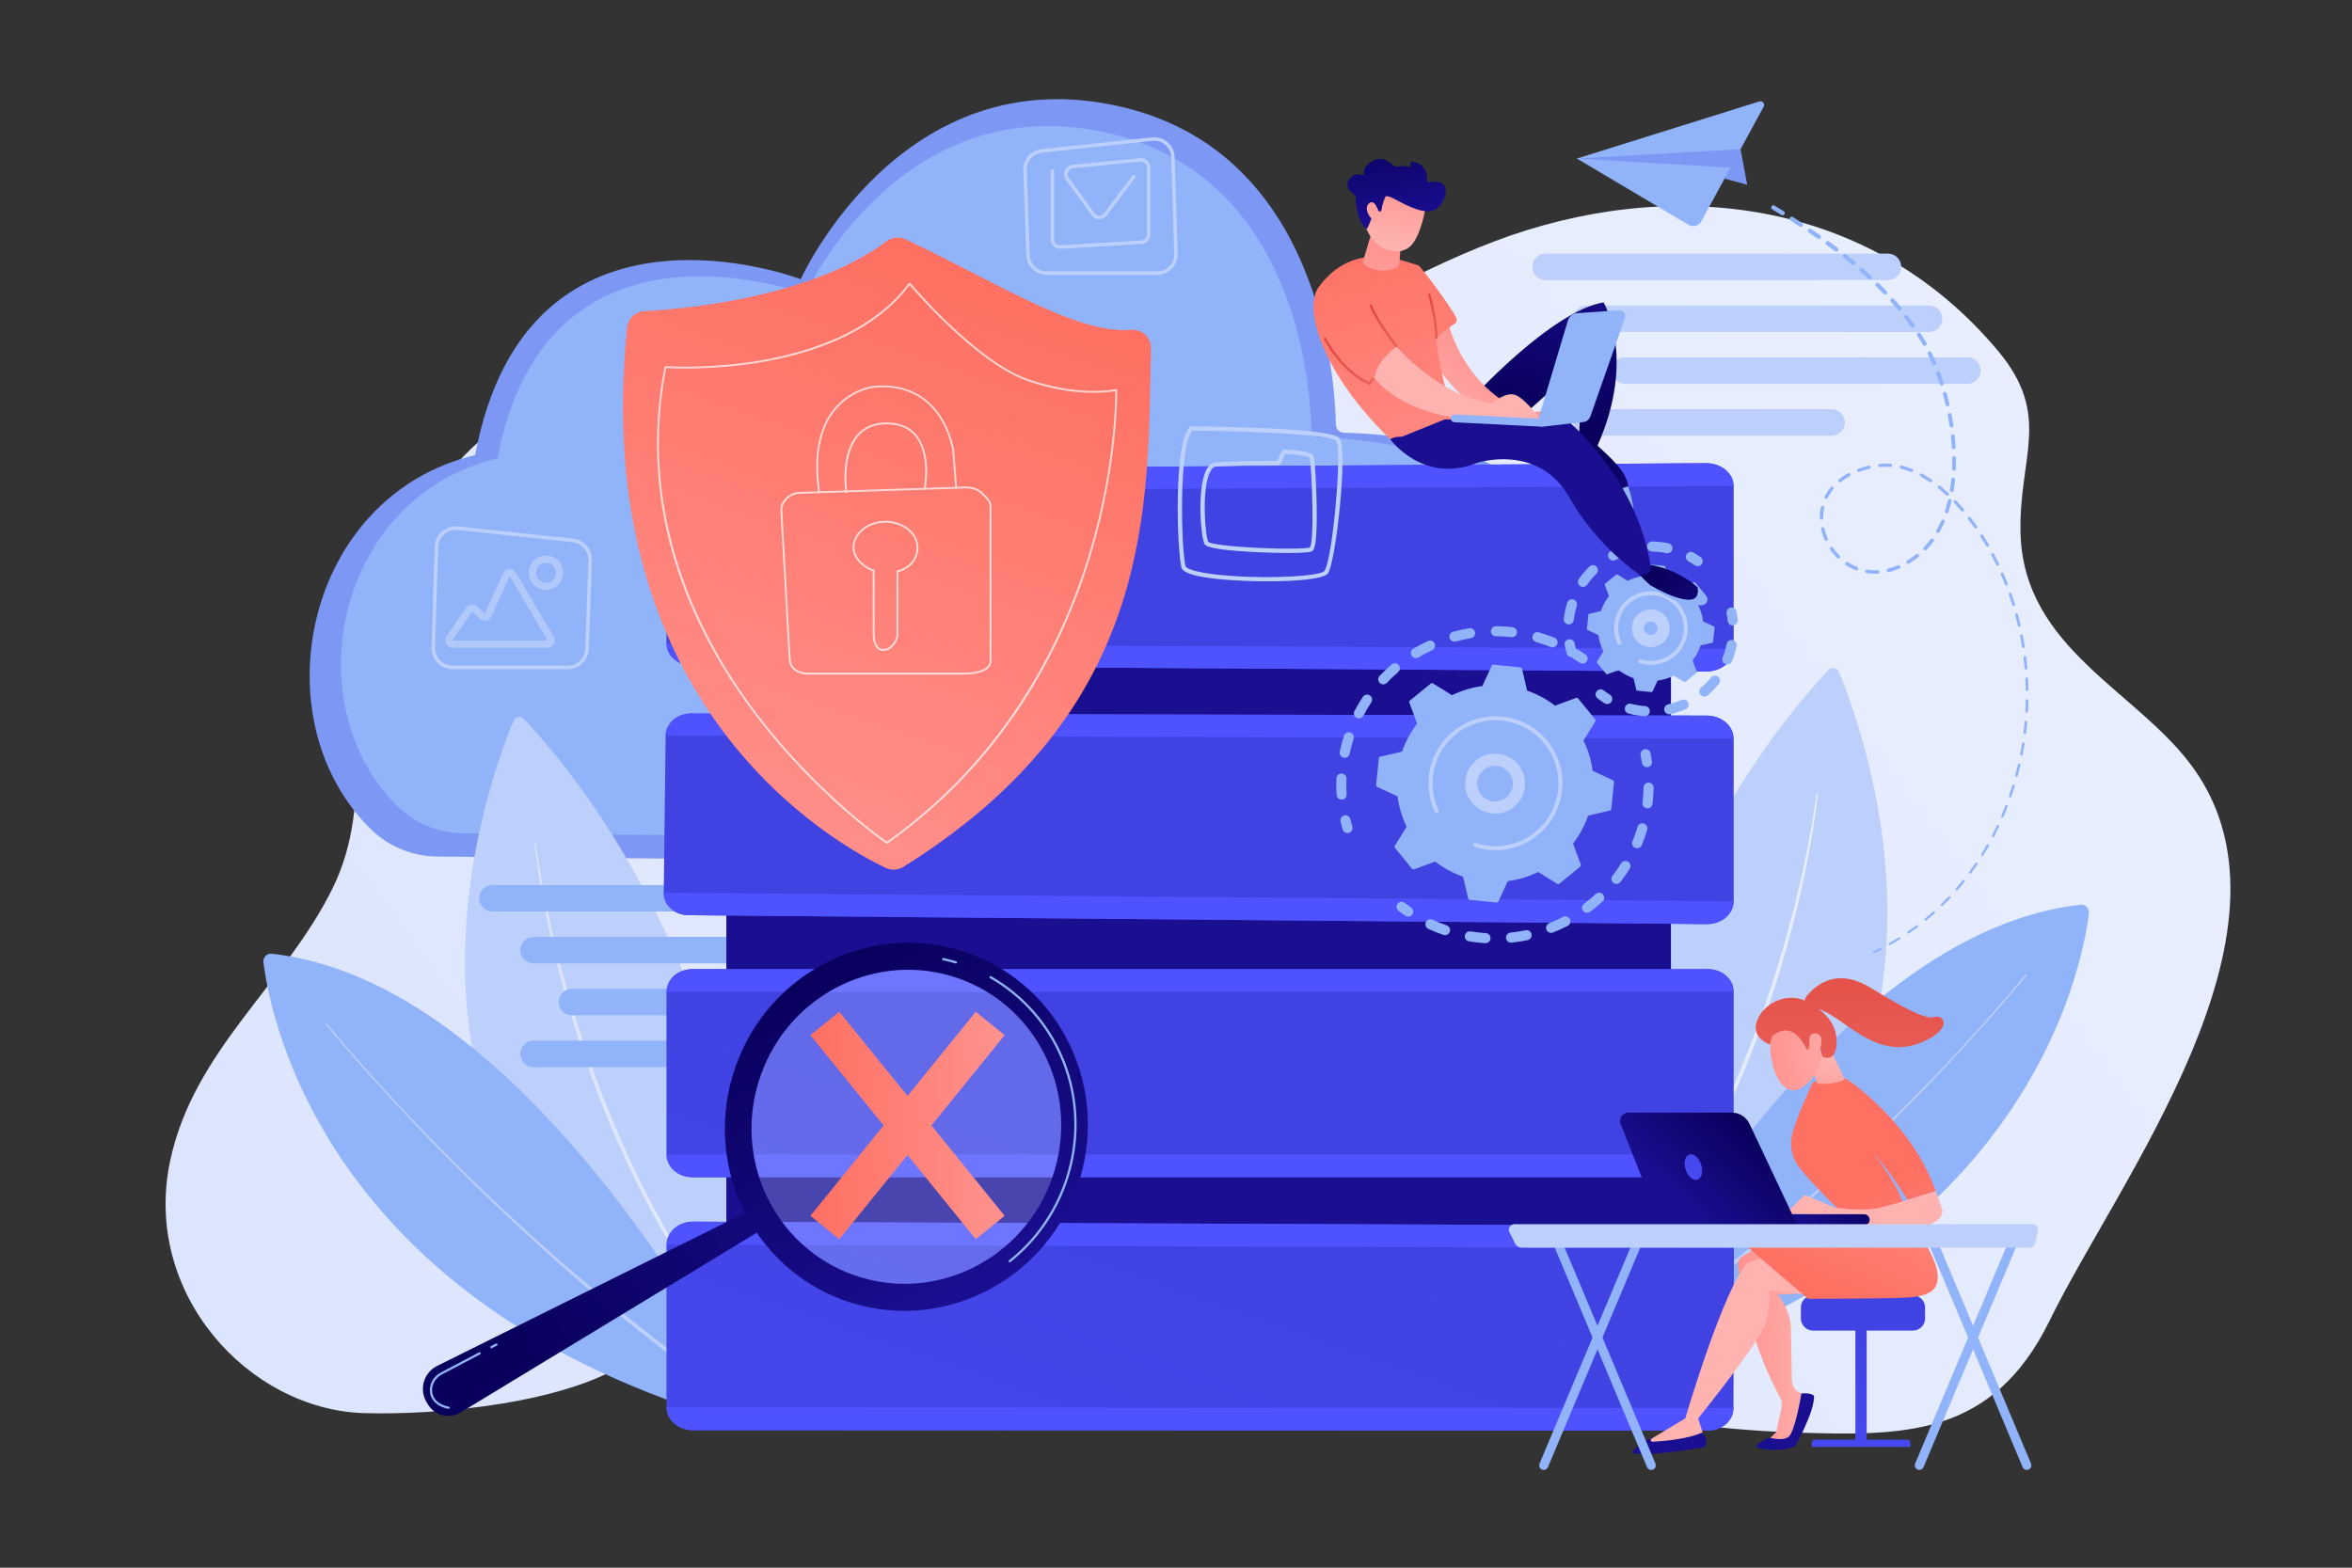 <?xml version="1.0" encoding="utf-8"?>
<!-- Generator: Adobe Illustrator 27.5.0, SVG Export Plug-In . SVG Version: 6.00 Build 0)  -->
<svg version="1.1" id="Illustration" xmlns="http://www.w3.org/2000/svg" xmlns:xlink="http://www.w3.org/1999/xlink" x="0px"
	 y="0px" viewBox="0 0 2475 1650" style="enable-background:new 0 0 2475 1650;" xml:space="preserve">
<rect x="0" y="0" width="2475" height="1650" fill="#333333" stroke="none"/>
<g>
	<linearGradient id="SVGID_1_" gradientUnits="userSpaceOnUse" x1="75.288" y1="1854.637" x2="2288.724" y2="247.26">
		<stop  offset="0" style="stop-color:#DAE3FE"/>
		<stop  offset="1" style="stop-color:#E9EFFD"/>
	</linearGradient>
	<path style="fill:url(#SVGID_1_);" d="M2309.246,810.044c-57.664-82.057-179.878-126.022-183.052-248.998
		c-2.063-79.909,33.523-123.218-23.421-191.429c-137.654-164.883-349.783-184.206-530.911-115.327
		c-181.066,68.857-325.765,206.882-527.074,198.563c-109.63-4.531-211.485-57.559-320.004-67.51
		c-33.431-3.066-64.668-0.436-93.878,7.19c-109.502,28.59-206.186,135.944-242.595,255.213
		c-29.513,96.684,8.194,192.128-38.146,286.805c-49.393,100.914-146.664,171.007-171.171,287.512
		c-29.414,139.831,82.967,261.432,203.683,265.234c76.838,2.42,219.267-10.091,284.544-58.412
		c79.483-58.837,157.602-62.707,250.262-60.453c176.341,4.291,352.674,44.734,526.74,73.53
		c149.153,24.674,296.162,61.213,447.325,65.853c111.013,3.407,205.223,4.94,265.293-117.955
		C2228.639,1242.975,2430.194,982.157,2309.246,810.044z"/>
	<g>
		<path style="fill:#7D97F4;" d="M1414.197,455.454c-4.655-0.109-8.4-3.868-8.485-8.523
			c-0.868-47.725-15.755-284.698-224.448-334.219C948.923,57.58,842.597,293.859,842.597,293.859S555.124,183.596,499.993,478.944
			c-180.252,43.26-227.083,278.661-109.844,393.688c18.628,18.276,43.596,28.606,69.691,28.841l1128.843,10.169
			c33.132,0.299,62.51-21.386,71.922-53.154C1695.866,739.474,1742.085,463.133,1414.197,455.454z"/>
		<path style="fill:#91B3FA;" d="M1388.397,460.517c-4.646-0.111-8.387-3.859-8.48-8.505
			c-0.925-45.775-15.665-265.51-212.221-311.572C948.001,88.955,847.463,309.603,847.463,309.603s-271.826-102.969-323.956,172.84
			c-168.806,40.011-213.861,256.025-107.013,364.52c18.732,19.02,44.241,29.834,70.936,30.072l1062.654,9.454
			c33.206,0.296,62.629-21.488,71.973-53.353C1655.195,720.113,1694.523,467.844,1388.397,460.517z"/>
	</g>
	<g>
		<g>
			<path style="fill:#BDD0FB;" d="M831.1,1478.917c0,0-27.533-451.428-279.755-722.29c-3.288-3.532-9.121-2.523-10.982,1.929
				C510.967,828.881,344.649,1280.711,831.1,1478.917z"/>
			
				<linearGradient id="SVGID_00000131357065899402886250000012788747324285285530_" gradientUnits="userSpaceOnUse" x1="562.471" y1="1171.922" x2="819.009" y2="1171.922">
				<stop  offset="0" style="stop-color:#DAE3FE"/>
				<stop  offset="1" style="stop-color:#E9EFFD"/>
			</linearGradient>
			<path style="fill:url(#SVGID_00000131357065899402886250000012788747324285285530_);" d="M563.771,887.177
				c0,0,0.278,2.452,0.931,7.043c0.642,4.59,1.662,11.315,3.089,19.853c1.393,8.542,3.311,18.879,5.629,30.709
				c1.229,5.902,2.45,12.199,3.933,18.797c0.718,3.304,1.455,6.692,2.208,10.161c0.795,3.46,1.609,6.999,2.44,10.614
				c0.812,3.62,1.701,7.3,2.631,11.045c0.918,3.748,1.854,7.566,2.806,11.449c1.01,3.869,2.036,7.804,3.079,11.799
				c0.521,1.997,1.046,4.01,1.575,6.037c0.558,2.02,1.121,4.054,1.687,6.102c1.137,4.094,2.291,8.244,3.458,12.445
				c1.194,4.193,2.477,8.417,3.733,12.698c2.468,8.575,5.232,17.262,7.98,26.115c1.338,4.438,2.886,8.849,4.345,13.325
				c1.495,4.463,2.942,8.979,4.505,13.485c1.588,4.498,3.185,9.022,4.79,13.57c0.802,2.273,1.607,4.553,2.414,6.838
				c0.852,2.268,1.705,4.541,2.56,6.819c1.712,4.555,3.431,9.127,5.156,13.713c1.723,4.587,3.621,9.121,5.43,13.7
				c1.85,4.562,3.62,9.168,5.545,13.715c1.935,4.542,3.871,9.09,5.808,13.637l2.889,6.827c0.969,2.272,2.019,4.508,3.024,6.763
				c2.031,4.5,4.061,8.996,6.086,13.482c1.976,4.51,4.17,8.907,6.284,13.326c2.126,4.413,4.247,8.813,6.358,13.196
				c4.355,8.699,8.844,17.246,13.186,25.736c4.603,8.352,9.15,16.602,13.623,24.716c4.697,7.986,9.316,15.84,13.837,23.527
				c4.74,7.555,9.377,14.946,13.891,22.141c4.649,7.107,9.335,13.914,13.78,20.558c1.123,1.653,2.21,3.311,3.335,4.919
				c1.152,1.59,2.294,3.166,3.426,4.727c2.263,3.123,4.483,6.187,6.659,9.188c2.176,3.002,4.306,5.942,6.388,8.815
				c2.179,2.799,4.308,5.534,6.383,8.201c4.15,5.335,8.086,10.396,11.785,15.152c3.873,4.616,7.497,8.937,10.849,12.931
				c1.676,1.998,3.284,3.915,4.82,5.746c1.539,1.829,2.979,3.599,4.462,5.174c11.618,12.834,18.257,20.167,18.257,20.167l0.018,0.02
				c0.242,0.267,0.221,0.679-0.046,0.92c-0.264,0.238-0.669,0.221-0.912-0.037c0,0-6.792-7.221-18.677-19.858
				c-1.512-1.558-2.981-3.309-4.551-5.118c-1.568-1.813-3.208-3.709-4.919-5.687c-3.421-3.955-7.122-8.233-11.075-12.804
				c-3.782-4.714-7.806-9.73-12.049-15.018c-2.113-2.651-4.281-5.37-6.501-8.154c-2.116-2.863-4.28-5.792-6.49-8.784
				c-2.211-2.992-4.467-6.046-6.767-9.159c-1.15-1.556-2.31-3.127-3.482-4.713c-1.144-1.604-2.25-3.257-3.392-4.905
				c-4.521-6.625-9.288-13.414-14.02-20.505c-4.597-7.18-9.32-14.557-14.148-22.096c-4.579-7.693-9.256-15.553-14.013-23.546
				c-4.514-8.132-9.104-16.399-13.75-24.769c-4.385-8.508-8.917-17.073-13.314-25.792c-2.133-4.392-4.275-8.802-6.422-13.225
				c-2.136-4.429-4.351-8.836-6.348-13.356c-2.047-4.497-4.097-9.003-6.15-13.514c-1.016-2.26-2.077-4.501-3.056-6.779l-2.92-6.842
				c-1.936-4.566-3.873-9.133-5.808-13.695c-1.918-4.569-3.679-9.196-5.522-13.78c-1.8-4.6-3.691-9.156-5.405-13.763
				c-1.715-4.607-3.426-9.2-5.129-13.775c-0.851-2.288-1.7-4.571-2.547-6.85c-0.802-2.294-1.602-4.583-2.4-6.867
				c-1.596-4.567-3.184-9.111-4.763-13.628c-1.554-4.525-2.991-9.059-4.477-13.541c-1.449-4.493-2.987-8.922-4.316-13.378
				c-2.715-8.892-5.505-17.6-7.891-26.225c-1.219-4.305-2.465-8.552-3.622-12.768c-1.131-4.224-2.247-8.396-3.349-12.511
				c-0.548-2.059-1.093-4.103-1.633-6.133c-0.511-2.037-1.019-4.06-1.522-6.068c-1.007-4.015-1.999-7.968-2.975-11.856
				c-0.917-3.902-1.82-7.738-2.705-11.504c-0.896-3.763-1.753-7.46-2.532-11.096c-3.292-14.503-5.878-27.89-8.097-39.765
				c-2.139-11.891-3.9-22.275-5.164-30.858c-1.316-8.573-2.16-15.338-2.719-19.953c-0.559-4.614-0.788-7.088-0.788-7.088l0-0.007
				c-0.033-0.358,0.23-0.676,0.589-0.709C563.417,886.569,563.731,886.826,563.771,887.177z"/>
		</g>
		<g>
			<path style="fill:#91B3FA;" d="M801.061,1504.244c0,0-227.115-468.787-515.073-500.428c-5.11-0.562-9.402,3.809-8.774,8.911
				C284.516,1072.093,344.348,1384.7,801.061,1504.244z"/>
			<path style="fill:#BDD0FB;" d="M344.112,1077.347c0,0,5.928,7.392,16.703,20.022c5.382,6.318,11.971,13.944,19.628,22.606
				c7.627,8.688,16.38,18.361,25.997,28.847c9.653,10.455,20.158,21.737,31.449,33.499c5.611,5.915,11.486,11.883,17.43,18.042
				c6.023,6.082,12.115,12.357,18.425,18.624c6.294,6.283,12.69,12.673,19.253,19.052c3.277,3.194,6.544,6.438,9.882,9.642
				c3.337,3.206,6.69,6.427,10.057,9.662c1.684,1.617,3.371,3.236,5.061,4.859c1.706,1.606,3.414,3.216,5.125,4.828
				c3.422,3.223,6.854,6.457,10.293,9.696c6.904,6.45,13.903,12.853,20.906,19.249c7.072,6.321,14.083,12.709,21.176,18.949
				c3.554,3.111,7.101,6.217,10.637,9.313c1.77,1.546,3.538,3.089,5.302,4.63c1.781,1.521,3.56,3.041,5.334,4.556
				c7.119,6.039,14.107,12.116,21.168,17.936c7.042,5.841,13.924,11.7,20.856,17.265c3.448,2.804,6.867,5.585,10.254,8.339
				c1.688,1.384,3.368,2.762,5.039,4.132c1.689,1.349,3.369,2.69,5.04,4.024c6.7,5.319,13.194,10.601,19.625,15.602
				c3.219,2.497,6.393,4.959,9.52,7.386c3.113,2.444,6.179,4.851,9.193,7.218c6.095,4.649,11.984,9.14,17.638,13.452
				c5.629,4.346,11.143,8.349,16.352,12.205c5.21,3.854,10.092,7.594,14.771,10.983c9.369,6.767,17.536,12.666,24.263,17.524
				c6.776,4.792,12.099,8.558,15.729,11.125c3.619,2.586,5.549,3.965,5.549,3.965l0.01,0.008c0.336,0.24,0.414,0.708,0.174,1.044
				c-0.234,0.327-0.683,0.409-1.017,0.192c0,0-1.99-1.294-5.721-3.721c-3.72-2.445-9.176-6.032-16.12-10.596
				c-3.497-2.248-7.25-4.907-11.377-7.746c-4.12-2.848-8.576-5.929-13.337-9.22c-9.451-6.682-20.103-14.246-31.504-22.791
				c-5.701-4.272-11.639-8.723-17.785-13.33c-3.04-2.346-6.132-4.732-9.271-7.155c-3.126-2.441-6.298-4.919-9.515-7.431
				c-12.773-10.166-26.245-20.89-39.859-32.372c-13.657-11.429-27.608-23.43-41.612-35.815c-7.056-6.131-13.97-12.534-21.05-18.805
				c-7.042-6.313-14.001-12.773-21.02-19.166c-6.942-6.476-13.884-12.953-20.799-19.404c-3.431-3.253-6.855-6.5-10.269-9.738
				c-1.707-1.619-3.412-3.235-5.113-4.849c-1.686-1.63-3.37-3.256-5.05-4.88c-3.359-3.248-6.704-6.483-10.034-9.702
				c-3.331-3.218-6.589-6.476-9.858-9.683c-6.547-6.406-12.928-12.822-19.206-19.13c-6.295-6.292-12.37-12.592-18.378-18.697
				c-5.928-6.184-11.788-12.175-17.383-18.112c-11.261-11.808-21.736-23.132-31.361-33.625
				c-9.579-10.535-18.322-20.228-25.971-28.909c-7.667-8.665-14.265-16.294-19.655-22.616
				c-10.788-12.633-16.739-20.047-16.739-20.047c-0.26-0.321-0.21-0.792,0.111-1.052c0.321-0.26,0.793-0.21,1.052,0.111
				L344.112,1077.347z"/>
		</g>
	</g>
	<g>
		<path style="fill:#91B3FA;" d="M878.416,959.38H518.17c-7.698,0-13.94-6.241-13.94-13.94l0,0c0-7.699,6.241-13.94,13.94-13.94
			h360.246c7.699,0,13.94,6.241,13.94,13.94l0,0C892.356,953.139,886.115,959.38,878.416,959.38z"/>
		<path style="fill:#91B3FA;" d="M921.702,1013.984H561.456c-7.699,0-13.94-6.241-13.94-13.94l0,0c0-7.698,6.241-13.94,13.94-13.94
			h360.246c7.698,0,13.939,6.241,13.939,13.94l0,0C935.641,1007.744,929.4,1013.984,921.702,1013.984z"/>
		<path style="fill:#91B3FA;" d="M819.26,1123.193H561.456c-7.699,0-13.94-6.241-13.94-13.94l0,0c0-7.698,6.241-13.94,13.94-13.94
			H819.26c7.698,0,13.939,6.241,13.939,13.94l0,0C833.199,1116.952,826.958,1123.193,819.26,1123.193z"/>
		<path style="fill:#91B3FA;" d="M962.101,1068.589H601.855c-7.698,0-13.94-6.241-13.94-13.94l0,0c0-7.698,6.241-13.94,13.94-13.94
			h360.246c7.699,0,13.94,6.241,13.94,13.94l0,0C976.041,1062.348,969.8,1068.589,962.101,1068.589z"/>
	</g>
	<g>
		<path style="fill:#BDD0FB;" d="M1986.675,294.801h-360.246c-7.698,0-13.94-6.241-13.94-13.94l0,0c0-7.699,6.241-13.94,13.94-13.94
			h360.246c7.699,0,13.94,6.241,13.94,13.94l0,0C2000.614,288.56,1994.373,294.801,1986.675,294.801z"/>
		<path style="fill:#BDD0FB;" d="M2029.96,349.405h-360.246c-7.699,0-13.94-6.241-13.94-13.94l0,0c0-7.698,6.241-13.94,13.94-13.94
			h360.246c7.698,0,13.939,6.241,13.939,13.94l0,0C2043.899,343.165,2037.658,349.405,2029.96,349.405z"/>
		<path style="fill:#BDD0FB;" d="M1927.518,458.614h-257.804c-7.699,0-13.94-6.241-13.94-13.94l0,0c0-7.698,6.241-13.94,13.94-13.94
			h257.804c7.698,0,13.939,6.241,13.939,13.94l0,0C1941.457,452.373,1935.216,458.614,1927.518,458.614z"/>
		<path style="fill:#BDD0FB;" d="M2070.359,404.01h-360.246c-7.698,0-13.939-6.241-13.939-13.94l0,0
			c0-7.698,6.241-13.94,13.939-13.94h360.246c7.699,0,13.939,6.241,13.939,13.94l0,0
			C2084.299,397.769,2078.058,404.01,2070.359,404.01z"/>
	</g>
	<g>
		<g>
			<path style="fill:#BDD0FB;" d="M1644.256,1427.362c0,0,27.533-451.428,279.755-722.29c3.289-3.532,9.122-2.524,10.983,1.929
				C1964.39,777.326,2130.708,1229.156,1644.256,1427.362z"/>
			
				<linearGradient id="SVGID_00000183927845128518290180000014806205215707145601_" gradientUnits="userSpaceOnUse" x1="1656.348" y1="1120.368" x2="1912.886" y2="1120.368">
				<stop  offset="0" style="stop-color:#DAE3FE"/>
				<stop  offset="1" style="stop-color:#E9EFFD"/>
			</linearGradient>
			<path style="fill:url(#SVGID_00000183927845128518290180000014806205215707145601_);" d="M1912.882,835.764
				c0,0-0.229,2.474-0.788,7.088c-0.559,4.614-1.403,11.379-2.719,19.953c-1.264,8.583-3.025,18.967-5.164,30.858
				c-2.219,11.875-4.805,25.262-8.097,39.765c-0.779,3.636-1.636,7.333-2.532,11.096c-0.885,3.765-1.787,7.602-2.705,11.504
				c-0.975,3.888-1.967,7.842-2.974,11.856c-0.504,2.008-1.011,4.031-1.522,6.068c-0.541,2.03-1.085,4.074-1.633,6.133
				c-1.102,4.116-2.219,8.288-3.349,12.511c-1.158,4.216-2.403,8.462-3.622,12.768c-2.386,8.625-5.176,17.333-7.891,26.225
				c-1.329,4.456-2.867,8.885-4.316,13.378c-1.486,4.481-2.923,9.016-4.476,13.541c-1.578,4.517-3.167,9.061-4.763,13.628
				c-0.798,2.284-1.598,4.573-2.4,6.867c-0.847,2.278-1.696,4.562-2.547,6.85c-1.704,4.575-3.414,9.168-5.13,13.775
				c-1.714,4.607-3.605,9.163-5.405,13.763c-1.842,4.584-3.604,9.211-5.521,13.78c-1.935,4.562-3.871,9.128-5.808,13.695
				l-2.92,6.842c-0.979,2.278-2.041,4.519-3.056,6.779c-2.052,4.51-4.103,9.016-6.15,13.513c-1.997,4.52-4.213,8.927-6.348,13.356
				c-2.148,4.423-4.289,8.833-6.422,13.225c-4.397,8.719-8.929,17.284-13.314,25.792c-4.646,8.369-9.236,16.637-13.75,24.769
				c-4.757,7.993-9.434,15.853-14.013,23.545c-4.827,7.54-9.55,14.916-14.148,22.096c-4.733,7.091-9.499,13.88-14.02,20.505
				c-1.142,1.648-2.248,3.301-3.392,4.905c-1.171,1.585-2.332,3.157-3.482,4.713c-2.3,3.113-4.556,6.167-6.767,9.159
				c-2.21,2.991-4.375,5.92-6.49,8.784c-2.219,2.784-4.387,5.503-6.501,8.154c-4.243,5.288-8.267,10.304-12.049,15.018
				c-3.954,4.571-7.654,8.849-11.075,12.804c-1.71,1.978-3.351,3.874-4.919,5.687c-1.57,1.81-3.039,3.561-4.551,5.118
				c-11.886,12.637-18.677,19.858-18.677,19.858c-0.247,0.262-0.659,0.274-0.921,0.028c-0.259-0.243-0.275-0.648-0.037-0.911
				l0.018-0.021c0,0,6.639-7.333,18.257-20.167c1.484-1.575,2.923-3.345,4.462-5.173c1.536-1.832,3.144-3.748,4.82-5.746
				c3.351-3.995,6.976-8.315,10.848-12.931c3.699-4.756,7.635-9.817,11.785-15.152c2.075-2.667,4.204-5.401,6.383-8.201
				c2.082-2.873,4.212-5.813,6.388-8.815c2.175-3.001,4.396-6.065,6.659-9.188c1.131-1.561,2.273-3.137,3.426-4.727
				c1.125-1.609,2.212-3.267,3.335-4.919c4.444-6.644,9.13-13.451,13.78-20.558c4.514-7.195,9.151-14.586,13.89-22.141
				c4.521-7.687,9.14-15.541,13.837-23.527c4.473-8.115,9.02-16.365,13.623-24.716c4.343-8.49,8.831-17.036,13.186-25.736
				c2.112-4.383,4.232-8.783,6.358-13.196c2.115-4.418,4.308-8.815,6.284-13.326c2.026-4.487,4.055-8.982,6.086-13.482
				c1.005-2.255,2.056-4.491,3.024-6.763l2.889-6.827c1.937-4.547,3.873-9.094,5.808-13.637c1.925-4.547,3.694-9.153,5.545-13.715
				c1.808-4.579,3.707-9.113,5.43-13.7c1.724-4.586,3.443-9.159,5.155-13.713c0.855-2.278,1.708-4.551,2.56-6.819
				c0.806-2.285,1.611-4.564,2.414-6.838c1.605-4.548,3.203-9.073,4.79-13.57c1.563-4.506,3.01-9.021,4.505-13.485
				c1.458-4.476,3.006-8.887,4.345-13.325c2.748-8.853,5.512-17.54,7.98-26.115c1.256-4.281,2.538-8.504,3.733-12.698
				c1.167-4.201,2.32-8.351,3.458-12.445c0.566-2.048,1.129-4.082,1.687-6.102c0.529-2.027,1.054-4.039,1.575-6.037
				c1.043-3.995,2.069-7.93,3.079-11.799c0.952-3.883,1.888-7.702,2.806-11.449c0.929-3.745,1.819-7.425,2.631-11.045
				c0.831-3.615,1.645-7.154,2.44-10.614c0.754-3.469,1.49-6.858,2.208-10.161c1.483-6.598,2.704-12.895,3.933-18.797
				c2.318-11.831,4.236-22.167,5.629-30.71c1.427-8.538,2.447-15.262,3.089-19.853c0.653-4.591,0.931-7.042,0.931-7.042
				c0.041-0.358,0.364-0.615,0.721-0.574c0.353,0.04,0.608,0.355,0.575,0.707L1912.882,835.764z"/>
		</g>
		<g>
			<path style="fill:#91B3FA;" d="M1674.296,1452.689c0,0,227.115-468.787,515.073-500.428c5.11-0.562,9.402,3.809,8.774,8.911
				C2190.841,1020.538,2131.008,1333.145,1674.296,1452.689z"/>
			<path style="fill:#BDD0FB;" d="M2132.411,1026.73c0,0-5.951,7.414-16.739,20.047c-5.39,6.321-11.988,13.951-19.655,22.616
				c-7.649,8.68-16.392,18.373-25.971,28.908c-9.625,10.493-20.101,21.817-31.361,33.625c-5.595,5.937-11.455,11.929-17.383,18.112
				c-6.007,6.105-12.083,12.406-18.378,18.697c-6.278,6.308-12.658,12.724-19.205,19.13c-3.269,3.207-6.528,6.465-9.858,9.683
				c-3.329,3.219-6.675,6.454-10.034,9.703c-1.68,1.624-3.363,3.25-5.049,4.88c-1.702,1.613-3.406,3.23-5.113,4.849
				c-3.414,3.237-6.839,6.484-10.27,9.738c-6.915,6.451-13.857,12.928-20.799,19.404c-7.019,6.393-13.978,12.853-21.021,19.166
				c-7.08,6.271-13.994,12.674-21.05,18.805c-14.004,12.385-27.955,24.387-41.612,35.815
				c-13.613,11.482-27.085,22.206-39.858,32.372c-3.217,2.513-6.39,4.991-9.515,7.431c-3.139,2.423-6.231,4.809-9.271,7.155
				c-6.146,4.606-12.085,9.057-17.786,13.33c-11.401,8.545-22.053,16.108-31.504,22.791c-4.761,3.292-9.217,6.372-13.337,9.22
				c-4.126,2.838-7.88,5.498-11.377,7.746c-6.944,4.564-12.4,8.151-16.12,10.596c-3.731,2.426-5.721,3.721-5.721,3.721
				c-0.347,0.225-0.81,0.127-1.035-0.219c-0.219-0.337-0.133-0.784,0.191-1.016l0.012-0.009c0,0,1.93-1.379,5.549-3.965
				c3.63-2.567,8.953-6.333,15.729-11.125c6.726-4.858,14.894-10.757,24.263-17.524c4.679-3.389,9.561-7.129,14.771-10.983
				c5.209-3.855,10.724-7.858,16.352-12.205c5.653-4.312,11.542-8.803,17.638-13.452c3.015-2.367,6.08-4.774,9.193-7.218
				c3.127-2.426,6.302-4.889,9.52-7.386c6.431-5.001,12.925-10.283,19.625-15.602c1.671-1.334,3.352-2.676,5.041-4.024
				c1.671-1.37,3.351-2.748,5.039-4.131c3.387-2.755,6.806-5.536,10.254-8.34c6.932-5.565,13.814-11.424,20.856-17.265
				c7.061-5.82,14.049-11.897,21.168-17.936c1.775-1.516,3.553-3.035,5.334-4.556c1.765-1.541,3.532-3.084,5.302-4.63
				c3.536-3.096,7.083-6.202,10.637-9.313c7.093-6.24,14.104-12.628,21.177-18.949c7.003-6.396,14.002-12.799,20.906-19.249
				c3.438-3.239,6.87-6.473,10.292-9.696c1.711-1.612,3.419-3.221,5.125-4.828c1.69-1.623,3.377-3.243,5.061-4.859
				c3.367-3.235,6.72-6.457,10.057-9.662c3.339-3.204,6.605-6.448,9.882-9.642c6.563-6.379,12.959-12.77,19.253-19.052
				c6.31-6.266,12.402-12.542,18.425-18.623c5.944-6.16,11.819-12.128,17.43-18.042c11.291-11.762,21.797-23.044,31.449-33.499
				c9.618-10.487,18.37-20.159,25.997-28.848c7.657-8.662,14.246-16.288,19.628-22.606c10.775-12.63,16.703-20.022,16.703-20.022
				c0.259-0.323,0.73-0.375,1.052-0.116c0.322,0.258,0.374,0.729,0.115,1.052L2132.411,1026.73z"/>
		</g>
	</g>
	<g>
		
			<linearGradient id="SVGID_00000087370662873999359410000000292341681656654777_" gradientUnits="userSpaceOnUse" x1="1127.48" y1="-845.72" x2="1167.48" y2="-289.72">
			<stop  offset="0" style="stop-color:#09005D"/>
			<stop  offset="1" style="stop-color:#1A0F91"/>
		</linearGradient>
		
			<rect x="764.345" y="598" style="fill:url(#SVGID_00000087370662873999359410000000292341681656654777_);" width="994" height="834"/>
		<g>
			
				<linearGradient id="SVGID_00000057855439843735931480000014697570855341044624_" gradientUnits="userSpaceOnUse" x1="1065.124" y1="1163.588" x2="641.126" y2="2371.584">
				<stop  offset="0" style="stop-color:#4042E2"/>
				<stop  offset="0.685" style="stop-color:#4A4DF6"/>
				<stop  offset="1" style="stop-color:#4F52FF"/>
			</linearGradient>
			<path style="fill:url(#SVGID_00000057855439843735931480000014697570855341044624_);" d="M1795.434,487.535l-1067.721,6.72
				c-14.481,0.091-26.369,10.689-26.369,23.671v159.316c0,12.501,11.362,22.706,25.305,22.794l1068.746,6.726
				c15.854,0.1,28.948-10.65,28.948-24.011V511.546C1824.345,498.185,1811.288,487.435,1795.434,487.535z"/>
			<g>
				
					<linearGradient id="SVGID_00000179604379062905631310000011245413362598539665_" gradientUnits="userSpaceOnUse" x1="1889.277" y1="-589.626" x2="1625.276" y2="-125.625">
					<stop  offset="0" style="stop-color:#4042E2"/>
					<stop  offset="1" style="stop-color:#4F52FF"/>
				</linearGradient>
				<path style="fill:url(#SVGID_00000179604379062905631310000011245413362598539665_);" d="M1795.251,487.535l-1068.525,6.726
					c-13.943,0.088-25.229,10.293-25.229,22.794l1122.482-5.509C1823.979,498.185,1811.105,487.435,1795.251,487.535z"/>
				
					<linearGradient id="SVGID_00000016770560695121220010000002735858371844351120_" gradientUnits="userSpaceOnUse" x1="1962.853" y1="-547.764" x2="1698.852" y2="-83.764">
					<stop  offset="0" style="stop-color:#4042E2"/>
					<stop  offset="1" style="stop-color:#4F52FF"/>
				</linearGradient>
				<path style="fill:url(#SVGID_00000016770560695121220010000002735858371844351120_);" d="M726.726,700.035l1068.525,6.726
					c15.854,0.1,28.727-10.65,28.727-24.011l-1122.482-5.509C701.497,689.742,712.783,699.947,726.726,700.035z"/>
			</g>
		</g>
		<g>
			
				<linearGradient id="SVGID_00000168079828918352533390000013459989282279042477_" gradientUnits="userSpaceOnUse" x1="1146.49" y1="1192.149" x2="722.492" y2="2400.146">
				<stop  offset="0" style="stop-color:#4042E2"/>
				<stop  offset="1" style="stop-color:#4F52FF"/>
			</linearGradient>
			<path style="fill:url(#SVGID_00000168079828918352533390000013459989282279042477_);" d="M1796.292,753.196L727.839,750.98
				c-14.943-0.031-27.223,10.783-27.385,24.158l-2.009,164.447c-0.156,12.928,11.387,23.514,25.807,23.64l1071.979,9.373
				c15.423,0.135,28.114-10.611,28.114-23.998V777.395C1824.345,764.06,1811.678,753.228,1796.292,753.196z"/>
			<g>
				
					<linearGradient id="SVGID_00000108288507591968185020000008377443711077031340_" gradientUnits="userSpaceOnUse" x1="2001.297" y1="-525.893" x2="1737.296" y2="-61.892">
					<stop  offset="0" style="stop-color:#4042E2"/>
					<stop  offset="1" style="stop-color:#4F52FF"/>
				</linearGradient>
				<path style="fill:url(#SVGID_00000108288507591968185020000008377443711077031340_);" d="M1796.108,753.196l-1069.364-2.218
					c-14.389-0.03-26.17,10.384-26.326,23.263l1123.56,3.154C1823.979,764.06,1811.495,753.228,1796.108,753.196z"/>
				
					<linearGradient id="SVGID_00000002382577296347794780000002153679102370657932_" gradientUnits="userSpaceOnUse" x1="2075.239" y1="-483.82" x2="1811.239" y2="-19.82">
					<stop  offset="0" style="stop-color:#4042E2"/>
					<stop  offset="1" style="stop-color:#4F52FF"/>
				</linearGradient>
				<path style="fill:url(#SVGID_00000002382577296347794780000002153679102370657932_);" d="M724.241,963.224l1071.802,9.373
					c15.423,0.135,27.936-10.611,27.936-23.998l-1125.557-9.014C698.266,952.513,709.82,963.098,724.241,963.224z"/>
			</g>
		</g>
		<g>
			
				<linearGradient id="SVGID_00000103255988546444544200000013504862065691990681_" gradientUnits="userSpaceOnUse" x1="1230.582" y1="1221.666" x2="806.583" y2="2429.667">
				<stop  offset="0" style="stop-color:#4042E2"/>
				<stop  offset="1" style="stop-color:#4F52FF"/>
			</linearGradient>
			<path style="fill:url(#SVGID_00000103255988546444544200000013504862065691990681_);" d="M1797.056,1020h-1067.6
				c-15.441,0-28.11,10.824-28.11,24.698v170.274c0,13.361,12.206,24.027,27.075,24.027h1068.636
				c14.869,0,27.289-10.667,27.289-24.027v-171.204C1824.345,1030.407,1811.925,1020,1797.056,1020z"/>
			<g>
				
					<linearGradient id="SVGID_00000101104450549767192790000007789182869541752469_" gradientUnits="userSpaceOnUse" x1="2116.825" y1="-460.16" x2="1852.824" y2="3.84">
					<stop  offset="0" style="stop-color:#4042E2"/>
					<stop  offset="1" style="stop-color:#4F52FF"/>
				</linearGradient>
				<path style="fill:url(#SVGID_00000101104450549767192790000007789182869541752469_);" d="M1797.056,1020H728.42
					c-14.869,0-26.923,10-26.923,24h1122.482C1823.979,1030,1811.925,1020,1797.056,1020z"/>
				
					<linearGradient id="SVGID_00000161612808961760788520000013727215175491529906_" gradientUnits="userSpaceOnUse" x1="2192.841" y1="-416.907" x2="1928.841" y2="47.093">
					<stop  offset="0" style="stop-color:#4042E2"/>
					<stop  offset="1" style="stop-color:#4F52FF"/>
				</linearGradient>
				<path style="fill:url(#SVGID_00000161612808961760788520000013727215175491529906_);" d="M728.42,1239h1068.636
					c14.869,0,26.923-11,26.923-24H701.497C701.497,1228,713.55,1239,728.42,1239z"/>
			</g>
		</g>
		<g>
			
				<linearGradient id="SVGID_00000026846994217796931010000011693502275739555494_" gradientUnits="userSpaceOnUse" x1="1313.77" y1="1250.864" x2="889.772" y2="2458.861">
				<stop  offset="0" style="stop-color:#4042E2"/>
				<stop  offset="1" style="stop-color:#4F52FF"/>
			</linearGradient>
			<path style="fill:url(#SVGID_00000026846994217796931010000011693502275739555494_);" d="M1798.187,1289.994l-1068.29-4.181
				c-15.724-0.062-28.552,11.142-28.552,25.023v170.274c0,13.354,12.35,24.185,27.483,24.191l1068.729,0.41
				c14.611,0.006,26.499-10.62,26.536-23.734l0.483-168.113C1824.612,1300.739,1812.806,1290.051,1798.187,1289.994z"/>
			<g>
				
					<linearGradient id="SVGID_00000101083662446177922510000013609135390811337909_" gradientUnits="userSpaceOnUse" x1="2232.271" y1="-394.477" x2="1968.271" y2="69.523">
					<stop  offset="0" style="stop-color:#4042E2"/>
					<stop  offset="1" style="stop-color:#4F52FF"/>
				</linearGradient>
				<path style="fill:url(#SVGID_00000101083662446177922510000013609135390811337909_);" d="M1798.187,1289.994l-1069.268-4.185
					c-15.142-0.059-27.422,10.729-27.422,24.096l1123.088,3.959C1824.622,1300.739,1812.806,1290.051,1798.187,1289.994z"/>
				
					<linearGradient id="SVGID_00000183209156298396287580000018218208212551515326_" gradientUnits="userSpaceOnUse" x1="2307.465" y1="-351.691" x2="2043.465" y2="112.309">
					<stop  offset="0" style="stop-color:#4042E2"/>
					<stop  offset="1" style="stop-color:#4F52FF"/>
				</linearGradient>
				<path style="fill:url(#SVGID_00000183209156298396287580000018218208212551515326_);" d="M728.904,1505.301l1068.69,0.41
					c14.611,0.006,26.48-10.62,26.517-23.734l-1122.615-0.867C701.497,1494.465,713.77,1505.295,728.904,1505.301z"/>
			</g>
		</g>
	</g>
	<g>
		<g>
			
				<linearGradient id="SVGID_00000128443768460405573820000005747043793792706237_" gradientUnits="userSpaceOnUse" x1="994.211" y1="275.536" x2="766.212" y2="935.533">
				<stop  offset="0" style="stop-color:#FE7062"/>
				<stop  offset="1" style="stop-color:#FF928E"/>
			</linearGradient>
			<path style="fill:url(#SVGID_00000128443768460405573820000005747043793792706237_);" d="M1205.09,352.286
				c-3.986-3.733-9.375-5.588-14.814-5.099c-58.186,5.233-149.579-54.489-237.696-95.391c-6.394-2.967-13.907-2.192-19.554,2.028
				c-78.907,58.974-209.704,71.187-255.11,73.684c-9.392,0.517-17.013,7.803-17.983,17.16
				c-41.292,398.813,218.372,543.33,272.227,568.838c5.887,2.789,12.818,2.384,18.348-1.06
				c268.41-167.188,256.929-384.611,260.641-545.712C1211.274,361.276,1209.076,356.02,1205.09,352.286z"/>
			<path style="opacity:0.7;fill:#FFFFFF;" d="M933.33,888.048c-0.195,0-0.391-0.057-0.56-0.172
				c-0.732-0.495-73.989-50.505-139.023-136.934c-38.207-50.776-66.153-104.008-83.063-158.217
				c-21.143-67.784-24.99-137.288-11.433-206.58c0.098-0.496,0.567-0.85,1.054-0.805c0.456,0.031,46.113,3.178,100.275-6.035
				c49.896-8.488,117.427-29.501,155.792-81.406c0.182-0.246,0.467-0.396,0.773-0.404c0.297-0.038,0.601,0.122,0.797,0.357
				c0.679,0.811,68.536,81.276,122.554,100.723c53.961,19.424,93.483,11.032,93.876,10.944c0.293-0.063,0.598,0.004,0.833,0.189
				c0.235,0.185,0.376,0.464,0.384,0.763c0.018,0.754,1.471,76.489-27.496,172.706c-17.014,56.513-41.037,108.942-71.404,155.835
				c-37.964,58.624-86.002,108.705-142.781,148.853C933.734,887.986,933.532,888.048,933.33,888.048z M701.046,387.391
				c-30.153,155.8,34.6,283.01,94.299,362.349c61.805,82.137,131.01,131.249,137.977,136.089
				c127.704-90.54,186.223-214.798,212.835-303.16c26.917-89.373,27.505-160.994,27.445-170.968
				c-7.069,1.246-44.509,6.494-93.784-11.245c-51.291-18.464-114.682-91.123-122.591-100.357
				c-17.085,22.723-41.057,41.438-71.273,55.646c-24.491,11.514-53.116,20.107-85.083,25.541
				C750.644,389.823,707.689,387.778,701.046,387.391z"/>
		</g>
		<g style="opacity:0.7;">
			<path style="fill:#FFFFFF;" d="M1015.272,710H850.324c-11.984,0-19.779-6.215-20.342-16.22v-0.001l-8.744-156.04
				c-0.281-4.989,1.292-8.869,5.429-13.392c3.678-4.019,9.001-6.428,14.606-6.61l21.662-0.695l153.594-5.004
				c5.207-0.188,12.644,1.738,16.761,5.722c0.406,0.393,0.838,0.803,1.285,1.226c3.907,3.7,8.769,8.306,8.769,13.415v163.242
				C1043.345,706.229,1028.843,710,1015.272,710z M831.979,693.667c0.595,10.567,9.867,14.333,18.346,14.333h164.947
				c12.027,0,26.073-3.236,26.073-12.357V532.4c0-4.249-4.516-8.526-8.144-11.963c-0.452-0.429-0.89-0.843-1.301-1.24
				c-3.677-3.559-10.645-5.302-15.305-5.161L863,519.04l-21.662,0.695c-4.995,0.163-9.928,2.392-13.195,5.962
				c-3.154,3.449-5.196,6.798-4.908,11.93l8.744,156.041V693.667z"/>
			<path style="fill:#FFFFFF;" d="M862.004,519.041c-0.488,0-0.915-0.357-0.988-0.854c-5.433-37.007-0.328-66.013,15.171-86.213
				c17.293-22.537,41.769-25.629,42.015-25.657c22.009-2.572,41.601,2.536,56.659,14.759c14.587,11.84,24.7,30.11,29.245,52.834
				c0.008,0.04,0.014,0.08,0.017,0.12l3.008,39.21c0.042,0.551-0.37,1.031-0.921,1.073c-0.551,0.051-1.031-0.37-1.073-0.921
				l-3.003-39.149c-9.288-46.32-40.576-70.968-83.699-65.939c-0.237,0.028-23.924,3.049-40.686,24.921
				c-15.138,19.754-20.102,48.242-14.754,84.672c0.08,0.547-0.298,1.055-0.844,1.135
				C862.101,519.038,862.052,519.041,862.004,519.041z"/>
			<path style="fill:#FFFFFF;" d="M890.548,519.041c-0.485,0-0.912-0.354-0.987-0.849c-0.246-1.605-5.819-39.552,12.13-60.463
				c7.486-8.722,18.03-13.144,31.338-13.144c13.698,0,24.305,4.452,31.525,13.232c16.49,20.052,9.792,55.284,9.499,56.774
				c-0.107,0.541-0.628,0.894-1.175,0.788c-0.541-0.107-0.895-0.633-0.788-1.175c0.07-0.356,6.807-35.806-9.085-55.122
				c-6.822-8.293-16.908-12.498-29.977-12.498c-12.696,0-22.727,4.187-29.816,12.442c-17.352,20.207-11.733,58.478-11.675,58.861
				c0.084,0.546-0.291,1.057-0.837,1.14C890.649,519.037,890.598,519.041,890.548,519.041z"/>
			<path style="fill:#FFFFFF;" d="M930.325,685h-1.501c-7.239,0-10.479-8.671-10.479-17.265V601.16
				c-0.344-0.009-0.672-0.029-0.938-0.115l-0.007,0.018c-12.265-5.163-20.189-14.933-20.189-24.889
				c0-15.449,15.501-28.019,34.555-28.019c19.142,0,34.714,12.569,34.714,28.019c0,12.475-7.884,22.167-21.135,26.056v65.506
				C945.345,675.273,938.062,685,930.325,685z M918.02,599.152c0.14,0.005,0.354,0.009,0.567,0.013
				c0.904,0.019,1.758,0.036,1.758,1.025v67.546c0,5.67,1.786,15.265,8.479,15.265h1.501c6.459,0,13.02-8.881,13.02-15.265v-66.262
				c0-0.451,0.302-0.846,0.736-0.965c12.773-3.489,20.398-12.587,20.398-24.335c0-14.347-14.676-26.019-32.714-26.019
				c-17.951,0-32.555,11.672-32.555,26.019C899.211,585.282,906.587,594.287,918.02,599.152z"/>
		</g>
	</g>
	<g>
		<g>
			
				<linearGradient id="SVGID_00000048489025366785201770000017065066091797566597_" gradientUnits="userSpaceOnUse" x1="1955.217" y1="1385.92" x2="1970.219" y2="1721.953">
				<stop  offset="0" style="stop-color:#4042E2"/>
				<stop  offset="1" style="stop-color:#4F52FF"/>
			</linearGradient>
			
				<rect x="1952.425" y="1392.132" style="fill:url(#SVGID_00000048489025366785201770000017065066091797566597_);" width="11.867" height="128.329"/>
			
				<linearGradient id="SVGID_00000010303610393954066310000015559257108456421248_" gradientUnits="userSpaceOnUse" x1="1952.346" y1="1386.047" x2="1967.348" y2="1722.081">
				<stop  offset="0" style="stop-color:#4042E2"/>
				<stop  offset="1" style="stop-color:#4F52FF"/>
			</linearGradient>
			<path style="fill:url(#SVGID_00000010303610393954066310000015559257108456421248_);" d="M2010.326,1522.936h-103.934v-4.352
				c0-1.863,1.51-3.373,3.372-3.373h97.189c1.863,0,3.372,1.51,3.372,3.373V1522.936z"/>
			
				<linearGradient id="SVGID_00000006665584834685886710000014348435652851145862_" gradientUnits="userSpaceOnUse" x1="1960.581" y1="1385.68" x2="1975.582" y2="1721.715">
				<stop  offset="0" style="stop-color:#4042E2"/>
				<stop  offset="1" style="stop-color:#4F52FF"/>
			</linearGradient>
			<path style="fill:url(#SVGID_00000006665584834685886710000014348435652851145862_);" d="M2025.75,1387.678
				c0,7.019-5.742,12.761-12.761,12.761h-105.154c-7.019,0-12.761-5.743-12.761-12.761v-11.539c0-7.019,5.743-12.762,12.761-12.762
				h105.154c7.019,0,12.761,5.743,12.761,12.762V1387.678z"/>
		</g>
		<g>
			
				<linearGradient id="SVGID_00000173848299857428472320000012530397672388140716_" gradientUnits="userSpaceOnUse" x1="1828.857" y1="1411.845" x2="1913.233" y2="1411.845">
				<stop  offset="0" style="stop-color:#FF928E"/>
				<stop  offset="1" style="stop-color:#FEB3B1"/>
			</linearGradient>
			<path style="fill:url(#SVGID_00000173848299857428472320000012530397672388140716_);" d="M1870.754,1306.565
				c0,0-17.633,2.733-37.459,15.986c-3.12,2.086-4.832,5.722-4.361,9.445c2.374,18.804,12.135,79.667,44.321,139.113
				c1.697,3.135,2.185,6.784,1.436,10.269l-5.592,26.023l-10.37,9.724h26.711l17.784-48.128l-7.605-2.405
				c-5.896-1.865-9.942-7.288-10.049-13.471l-0.892-51.628c0.761-23.001-14.104-38.872-14.104-38.872l42.658-2.075
				L1870.754,1306.565z"/>
			
				<linearGradient id="SVGID_00000154408539944491826870000004892188284027837063_" gradientUnits="userSpaceOnUse" x1="1873.248" y1="1187.414" x2="1875.248" y2="1303.414">
				<stop  offset="0" style="stop-color:#09005D"/>
				<stop  offset="1" style="stop-color:#1A0F91"/>
			</linearGradient>
			<path style="fill:url(#SVGID_00000154408539944491826870000004892188284027837063_);" d="M1848.299,1521.819
				c-2.433,3.184,26.181,7.385,40.638,0.421c0,0,20.04-34.867,20.04-52.818c0,0-1.591-3.66-13.358-2.83
				c0,0-6.729,41.284-13.834,45.908c-7.105,4.625-19.878,0.468-19.878,0.468S1851.888,1517.122,1848.299,1521.819z"/>
			
				<linearGradient id="SVGID_00000083079852907285377710000006465884210984760969_" gradientUnits="userSpaceOnUse" x1="1780.753" y1="1185.696" x2="1787.753" y2="1232.696">
				<stop  offset="0" style="stop-color:#FF928E"/>
				<stop  offset="1" style="stop-color:#FEB3B1"/>
			</linearGradient>
			<path style="fill:url(#SVGID_00000083079852907285377710000006465884210984760969_);" d="M1907.835,1363.377
				c-0.227-0.393-45.927-5.495-45.927-5.495s1.496,13.895-3.179,33.024c-4.674,19.128-71.773,102.002-71.773,102.002l7.035,22.303
				c-21.753,7.577-43.15,8.789-64.206,3.862l43.601-26.165c0,0,40.806-139.059,65.801-163.867l45.809-15.849L1907.835,1363.377z"/>
			
				<linearGradient id="SVGID_00000108307512176232012060000015643667460618366904_" gradientUnits="userSpaceOnUse" x1="1927.008" y1="1358.358" x2="2004.008" y2="1189.358">
				<stop  offset="0" style="stop-color:#FE7062"/>
				<stop  offset="1" style="stop-color:#FF928E"/>
			</linearGradient>
			<path style="fill:url(#SVGID_00000108307512176232012060000015643667460618366904_);" d="M2010.326,1282.464
				c0,0,26.33,39.163,28.491,57.027c2.161,17.864-7.212,25.123-34.84,26.32c-27.627,1.197-101.38,1.178-101.38,1.178l-62.948-53.797
				c0,0,45.873-16.369,57.8-20.997C1909.376,1287.567,2010.326,1282.464,2010.326,1282.464z"/>
			
				<linearGradient id="SVGID_00000026135603383031719530000001040043342875398034_" gradientUnits="userSpaceOnUse" x1="1750.78" y1="1189.525" x2="1752.78" y2="1305.526">
				<stop  offset="0" style="stop-color:#09005D"/>
				<stop  offset="1" style="stop-color:#1A0F91"/>
			</linearGradient>
			<path style="fill:url(#SVGID_00000026135603383031719530000001040043342875398034_);" d="M1791.333,1507.7
				c0,0,7.574,7.336,2.458,15.499c0,0-60.002,10.636-76.293,5.81c0,0,3.382-7.721,21.727-16.509l-1.354,1.039
				c-1.713,1.315-0.708,4.054,1.448,3.931C1751.407,1516.781,1776.423,1514.567,1791.333,1507.7z"/>
		</g>
		<g>
			
				<linearGradient id="SVGID_00000182507843189733538480000006056462163986087603_" gradientUnits="userSpaceOnUse" x1="1967.632" y1="1246.929" x2="2062.241" y2="1452.841">
				<stop  offset="0" style="stop-color:#FE7062"/>
				<stop  offset="1" style="stop-color:#FF928E"/>
			</linearGradient>
			<path style="fill:url(#SVGID_00000182507843189733538480000006056462163986087603_);" d="M1939.118,1277.28
				c0,0-30.662-29.196-45.755-48.534c-8.159-10.453-10.721-24.214-6.947-36.926c6.891-23.215,19.136-47.26,20.253-51.002
				c1.712-5.736,36.092-5.497,36.092-5.497s67.652,43.907,94.233,118.282l-29.852,9.294c0,0-17.664-29.635-35.117-48.476
				c0,0,30.2,39.896,31.264,56.228L1939.118,1277.28z"/>
			
				<linearGradient id="SVGID_00000067233280747780265330000004103715963476357542_" gradientUnits="userSpaceOnUse" x1="1929.773" y1="1173.241" x2="1920.867" y2="1116.097">
				<stop  offset="0" style="stop-color:#FF928E"/>
				<stop  offset="1" style="stop-color:#FEB3B1"/>
			</linearGradient>
			<path style="fill:url(#SVGID_00000067233280747780265330000004103715963476357542_);" d="M1902.512,1108.76
				c0.359,1.192,9.333,30.94,10.034,31.557c0.702,0.617,19.679,1.638,28.611-4.467l-15.154-31.723L1902.512,1108.76z"/>
			
				<linearGradient id="SVGID_00000053541617977481191550000003470537092052360836_" gradientUnits="userSpaceOnUse" x1="2680.603" y1="253.677" x2="2759.273" y2="307.113" gradientTransform="matrix(0.744 -0.668 0.668 0.744 -304.578 2716.041)">
				<stop  offset="0" style="stop-color:#FF928E"/>
				<stop  offset="1" style="stop-color:#FEB3B1"/>
			</linearGradient>
			<path style="fill:url(#SVGID_00000053541617977481191550000003470537092052360836_);" d="M1866.217,1082.765
				c0,0-7.488,15.91-0.05,40.689c7.437,24.779,20.778,27.328,29.458,21.532c8.681-5.797,20.029-16.285,22.093-38.455
				C1919.782,1084.361,1876.474,1062.666,1866.217,1082.765z"/>
			
				<linearGradient id="SVGID_00000152979972885491150340000001573384915931772335_" gradientUnits="userSpaceOnUse" x1="2817.899" y1="153.292" x2="2685.948" y2="290.574" gradientTransform="matrix(0.744 -0.668 0.668 0.744 -304.578 2716.041)">
				<stop  offset="0" style="stop-color:#E1473D"/>
				<stop  offset="1" style="stop-color:#E9605A"/>
			</linearGradient>
			<path style="fill:url(#SVGID_00000152979972885491150340000001573384915931772335_);" d="M1901.194,1104.568
				c0,0-13.778-33.652-36.647-13.673l-1.982,8.489c0,0-20.974-6.691-13.419-25.65c7.555-18.959,33.252-31.177,55.497-18.039
				c22.245,13.137,29.481,28.018,27.718,45.437c-1.763,17.419-14.66,11.036-14.66,11.036s-2.116-12.914-8.191-15.386
				c-6.075-2.473-6.248,7.246-6.248,7.246L1901.194,1104.568z"/>
			
				<linearGradient id="SVGID_00000047045668332036610340000002670662722860675238_" gradientUnits="userSpaceOnUse" x1="2685.318" y1="246.736" x2="2763.988" y2="300.172" gradientTransform="matrix(0.744 -0.668 0.668 0.744 -304.578 2716.041)">
				<stop  offset="0" style="stop-color:#FF928E"/>
				<stop  offset="1" style="stop-color:#FEB3B1"/>
			</linearGradient>
			<path style="fill:url(#SVGID_00000047045668332036610340000002670662722860675238_);" d="M1906.276,1105.133
				c0,0-7.184-17.257,3.644-17.534c10.828-0.277,5.898,16.603,3.55,22.745L1906.276,1105.133z"/>
			
				<linearGradient id="SVGID_00000047745943871998632150000013552154351920459664_" gradientUnits="userSpaceOnUse" x1="2019.917" y1="1156.795" x2="1994.917" y2="1207.795">
				<stop  offset="0" style="stop-color:#FF928E"/>
				<stop  offset="1" style="stop-color:#FEB3B1"/>
			</linearGradient>
			<path style="fill:url(#SVGID_00000047745943871998632150000013552154351920459664_);" d="M1876.653,1279.447l22.528-21.714
				l31.164,13.165c0,0,31.021,4.806,48.775,0c17.754-4.806,17.754-4.806,17.754-4.806l40.121-12.491l6.301,17.808
				c1.6,4.521-0.008,9.541-3.917,12.319c-3.471,2.467-7.54,5.177-10.133,6.312c-5.283,2.311-130.245-1.599-130.245-1.599
				L1876.653,1279.447z"/>
			
				<linearGradient id="SVGID_00000182509471970575772950000018113192628991720108_" gradientUnits="userSpaceOnUse" x1="2876.546" y1="209.662" x2="2744.593" y2="346.945" gradientTransform="matrix(0.744 -0.668 0.668 0.744 -304.578 2716.041)">
				<stop  offset="0" style="stop-color:#E1473D"/>
				<stop  offset="1" style="stop-color:#E9605A"/>
			</linearGradient>
			<path style="fill:url(#SVGID_00000182509471970575772950000018113192628991720108_);" d="M1905.451,1060.158
				c-5.57-0.361-8.181-7.069-4.651-11.392c11.394-13.956,33.484-29.974,67.418-9.229c38.226,23.369,58.779,33.757,67.68,30.83
				c5.844-1.922,11.337,3.656,8.843,9.281c-1.844,4.158-5.824,8.618-13.402,12.905
				C1972.882,1125.625,1938.118,1062.274,1905.451,1060.158z"/>
		</g>
		<g>
			
				<linearGradient id="SVGID_00000049213101991381567390000005277374091731062431_" gradientUnits="userSpaceOnUse" x1="1906.672" y1="1437.676" x2="1801.383" y2="1466.533" gradientTransform="matrix(0.999 -0.049 0.049 0.999 8.671 -86.798)">
				<stop  offset="0" style="stop-color:#09005D"/>
				<stop  offset="1" style="stop-color:#1A0F91"/>
			</linearGradient>
			<path style="fill:url(#SVGID_00000049213101991381567390000005277374091731062431_);" d="M1961.905,1289.684
				c-0.1,0.005-0.2,0.008-0.301,0.007l-130.679-0.143c-3.23-0.003-5.846-2.624-5.843-5.855c0.003-3.231,2.634-5.901,5.856-5.843
				l130.679,0.143c3.23,0.003,5.846,2.624,5.843,5.855C1967.457,1286.978,1964.996,1289.531,1961.905,1289.684z"/>
			
				<linearGradient id="SVGID_00000047779697021210865420000010152660810584758150_" gradientUnits="userSpaceOnUse" x1="1841.573" y1="1186.946" x2="1766.866" y2="1265.906">
				<stop  offset="0" style="stop-color:#09005D"/>
				<stop  offset="1" style="stop-color:#1A0F91"/>
			</linearGradient>
			<path style="fill:url(#SVGID_00000047779697021210865420000010152660810584758150_);" d="M1713.451,1171.036h108.83
				c8.028,0,15.336,4.633,18.76,11.895l50.312,106.684h-135.247c-5.174,0-9.822-3.161-11.724-7.973l-39.015-98.72
				C1703.114,1177.217,1707.318,1171.036,1713.451,1171.036z"/>
			
				<linearGradient id="SVGID_00000018217622278485397430000010518087985254823071_" gradientUnits="userSpaceOnUse" x1="1796.409" y1="1206.606" x2="1762.512" y2="1257.651">
				<stop  offset="0" style="stop-color:#4042E2"/>
				<stop  offset="1" style="stop-color:#4F52FF"/>
			</linearGradient>
			<path style="fill:url(#SVGID_00000018217622278485397430000010518087985254823071_);" d="M1790.123,1225.736
				c2.358,7.327,0.616,14.443-3.891,15.894c-4.508,1.451-10.073-3.313-12.432-10.64c-2.358-7.327-0.616-14.443,3.891-15.894
				C1782.199,1213.645,1787.765,1218.409,1790.123,1225.736z"/>
		</g>
		<g>
			<g>
				<path style="fill:#91B3FA;" d="M1624.503,1547.142c-0.631,0-1.272-0.129-1.889-0.4c-2.428-1.068-3.549-3.949-2.505-6.433
					l100.365-238.718c1.044-2.483,3.857-3.63,6.287-2.563c2.428,1.069,3.549,3.949,2.505,6.433l-100.365,238.719
					C1628.123,1546.032,1626.358,1547.142,1624.503,1547.142z"/>
				<path style="fill:#91B3FA;" d="M1737.569,1547.142c-1.855,0-3.62-1.109-4.398-2.963l-100.365-238.719
					c-1.045-2.484,0.077-5.364,2.505-6.433c2.426-1.069,5.242,0.078,6.287,2.563l100.365,238.718
					c1.045,2.484-0.077,5.364-2.505,6.433C1738.842,1547.013,1738.2,1547.142,1737.569,1547.142z"/>
				<path style="fill:#91B3FA;" d="M2019.731,1547.142c-0.631,0-1.272-0.129-1.889-0.4c-2.428-1.068-3.549-3.949-2.505-6.433
					l100.366-238.718c1.044-2.483,3.856-3.63,6.287-2.563c2.427,1.069,3.549,3.949,2.505,6.433l-100.365,238.719
					C2023.351,1546.032,2021.586,1547.142,2019.731,1547.142z"/>
				<path style="fill:#91B3FA;" d="M2132.796,1547.142c-1.854,0-3.619-1.109-4.398-2.963l-100.365-238.719
					c-1.044-2.484,0.077-5.364,2.505-6.433c2.426-1.069,5.242,0.078,6.287,2.563l100.366,238.718
					c1.044,2.484-0.077,5.364-2.505,6.433C2134.069,1547.013,2133.427,1547.142,2132.796,1547.142z"/>
			</g>
			<path style="fill:#BDD0FB;" d="M2144.552,1294.458c0.306-1.481-0.11-3.014-1.135-4.178c-1.024-1.164-2.55-1.838-4.16-1.838
				h-545.319c-2.117,0-4.088,1.011-5.229,2.683c-1.141,1.672-1.293,3.773-0.406,5.575l5.909,11.989
				c1.353,2.746,4.285,4.503,7.512,4.503h533.791c3.001,0,5.581-1.995,6.151-4.757L2144.552,1294.458z"/>
		</g>
	</g>
	<g>
		<g>
			<g>
				<path style="fill:#91B3FA;" d="M1417.974,876.872c-2.295,0-4.412-1.5-5.092-3.813c-0.822-2.796-1.579-5.65-2.25-8.484
					c-0.674-2.853,1.092-5.714,3.946-6.39c2.853-0.675,5.713,1.092,6.389,3.946c0.626,2.649,1.334,5.318,2.102,7.933
					c0.828,2.814-0.783,5.764-3.597,6.592C1418.974,876.803,1418.47,876.872,1417.974,876.872z"/>
				<path style="fill:#91B3FA;" d="M1411.78,841.607c-2.781,0-5.119-2.166-5.294-4.98c-0.216-3.454-0.325-6.965-0.325-10.435
					c0-2.315,0.049-4.655,0.143-6.956c0.121-2.931,2.619-5.206,5.526-5.086c2.93,0.121,5.207,2.596,5.086,5.526
					c-0.09,2.181-0.135,4.353-0.135,6.516c0,3.25,0.103,6.539,0.304,9.776c0.182,2.927-2.042,5.447-4.97,5.629
					C1412.002,841.604,1411.891,841.607,1411.78,841.607z M1415.012,797.639c-0.364,0-0.734-0.037-1.106-0.116
					c-2.869-0.608-4.702-3.425-4.094-6.295c1.197-5.652,2.707-11.305,4.486-16.802c0.903-2.791,3.899-4.32,6.687-3.416
					c2.79,0.903,4.319,3.897,3.416,6.687c-1.667,5.147-3.08,10.439-4.2,15.732C1419.673,795.926,1417.468,797.639,1415.012,797.639z
					 M1429.965,756.167c-0.833,0-1.678-0.196-2.466-0.611c-2.596-1.364-3.595-4.574-2.23-7.17c2.685-5.11,5.676-10.142,8.89-14.955
					c1.626-2.438,4.925-3.097,7.363-1.47c2.439,1.628,3.097,4.926,1.469,7.364c-3.007,4.507-5.808,9.218-8.322,14.001
					C1433.719,755.135,1431.874,756.167,1429.965,756.167z M1455.621,720.307c-1.309,0-2.621-0.481-3.647-1.452
					c-2.13-2.015-2.225-5.375-0.21-7.506c3.968-4.196,8.203-8.233,12.587-11.999c2.225-1.91,5.576-1.655,7.488,0.568
					c1.91,2.225,1.656,5.576-0.568,7.488c-4.107,3.527-8.074,7.309-11.791,11.24C1458.436,719.75,1457.029,720.307,1455.621,720.307
					z M1489.982,692.681c-1.802,0-3.56-0.918-4.556-2.575c-1.511-2.514-0.698-5.776,1.815-7.287
					c4.953-2.977,10.117-5.727,15.347-8.171c2.657-1.24,5.818-0.094,7.058,2.562c1.242,2.656,0.095,5.817-2.562,7.058
					c-4.897,2.29-9.733,4.864-14.372,7.653C1491.855,692.436,1490.913,692.681,1489.982,692.681z M1633.776,681.408
					c-0.663,0-1.337-0.125-1.989-0.388c-5.008-2.026-10.188-3.809-15.396-5.302c-2.819-0.808-4.45-3.748-3.642-6.567
					c0.808-2.82,3.749-4.447,6.567-3.642c5.565,1.594,11.101,3.5,16.454,5.664c2.718,1.1,4.031,4.195,2.932,6.914
					C1637.865,680.154,1635.876,681.408,1633.776,681.408z M1530.487,675.344c-2.333,0-4.473-1.55-5.119-3.91
					c-0.774-2.829,0.893-5.749,3.721-6.523c5.57-1.523,11.289-2.769,16.997-3.701c2.9-0.48,5.624,1.49,6.097,4.384
					c0.473,2.894-1.49,5.624-4.384,6.097c-5.343,0.873-10.696,2.039-15.908,3.465
					C1531.422,675.283,1530.95,675.344,1530.487,675.344z M1591.024,670.645c-0.194,0-0.39-0.01-0.588-0.032
					c-2.149-0.237-4.312-0.432-6.489-0.582c-3.254-0.225-6.546-0.352-9.785-0.375c-2.933-0.022-5.292-2.416-5.271-5.349
					c0.022-2.919,2.396-5.27,5.309-5.27c0.014,0,0.027,0,0.041,0c3.457,0.026,6.968,0.161,10.438,0.4
					c2.322,0.161,4.628,0.368,6.92,0.621c2.915,0.322,5.017,2.944,4.696,5.859C1595.996,668.634,1593.697,670.645,1591.024,670.645z
					"/>
				<path style="fill:#91B3FA;" d="M1665.358,698.498c-1.048,0-2.104-0.308-3.029-0.952c-2.218-1.544-4.527-3.061-6.861-4.51
					c-2.491-1.546-3.257-4.819-1.711-7.311c1.545-2.491,4.817-3.26,7.311-1.711c2.491,1.546,4.957,3.166,7.328,4.817
					c2.407,1.675,3,4.984,1.324,7.391C1668.688,697.703,1667.036,698.498,1665.358,698.498z"/>
			</g>
			<g>
				<path style="fill:#91B3FA;" d="M1733.089,807.445c-2.587,0-4.853-1.894-5.245-4.53c-0.403-2.711-0.881-5.432-1.421-8.09
					c-0.583-2.874,1.274-5.676,4.148-6.26c2.872-0.583,5.676,1.273,6.26,4.148c0.576,2.839,1.086,5.745,1.516,8.64
					c0.431,2.901-1.57,5.601-4.471,6.033C1733.612,807.425,1733.349,807.445,1733.089,807.445z"/>
				<path style="fill:#91B3FA;" d="M1563.184,992.71c-0.109,0-0.218-0.003-0.327-0.009l-1.235-0.082
					c-5.269-0.364-10.579-0.983-15.773-1.838c-2.893-0.476-4.853-3.208-4.376-6.102c0.476-2.892,3.201-4.848,6.102-4.377
					c4.865,0.801,9.842,1.38,14.791,1.723l1.134,0.075c2.928,0.178,5.156,2.695,4.979,5.622
					C1568.308,990.539,1565.969,992.71,1563.184,992.71z M1590.065,992.157c-2.686,0-4.99-2.03-5.275-4.76
					c-0.304-2.916,1.814-5.528,4.731-5.83c5.301-0.553,10.625-1.386,15.826-2.477c2.87-0.597,5.685,1.238,6.287,4.107
					c0.601,2.87-1.236,5.684-4.107,6.287c-5.556,1.166-11.244,2.056-16.906,2.645
					C1590.434,992.148,1590.249,992.157,1590.065,992.157z M1520.62,984.287c-0.57,0-1.151-0.092-1.722-0.288
					c-5.382-1.844-10.726-3.99-15.885-6.379c-2.661-1.232-3.82-4.388-2.587-7.049c1.231-2.661,4.389-3.824,7.049-2.588
					c4.829,2.235,9.83,4.244,14.867,5.971c2.774,0.95,4.252,3.97,3.301,6.744C1524.888,982.901,1522.827,984.287,1520.62,984.287z
					 M1632.21,981.891c-2.119,0-4.12-1.277-4.943-3.367c-1.073-2.729,0.27-5.812,2.998-6.885c4.95-1.945,9.857-4.172,14.585-6.617
					c2.604-1.349,5.808-0.329,7.156,2.277c1.347,2.605,0.327,5.809-2.277,7.156c-5.051,2.611-10.291,4.989-15.577,7.068
					C1633.514,981.773,1632.857,981.891,1632.21,981.891z M1670.078,960.752c-1.615,0-3.21-0.733-4.253-2.125
					c-1.759-2.347-1.282-5.675,1.064-7.434c4.261-3.193,8.404-6.643,12.316-10.252c2.156-1.988,5.514-1.855,7.503,0.302
					c1.989,2.155,1.853,5.515-0.302,7.503c-4.176,3.853-8.599,7.534-13.148,10.944
					C1672.303,960.407,1671.185,960.752,1670.078,960.752z M1700.999,930.339c-1.137,0-2.283-0.364-3.251-1.115
					c-2.317-1.797-2.738-5.134-0.94-7.45c3.266-4.208,6.347-8.632,9.16-13.146c1.552-2.487,4.824-3.245,7.316-1.699
					c2.489,1.552,3.249,4.827,1.699,7.316c-3.004,4.821-6.296,9.545-9.784,14.04
					C1704.152,929.633,1702.584,930.339,1700.999,930.339z M1722.744,892.8c-0.672,0-1.356-0.128-2.015-0.399
					c-2.713-1.114-4.008-4.217-2.895-6.929c2.021-4.92,3.808-10.005,5.312-15.114c0.829-2.815,3.776-4.422,6.594-3.594
					c2.814,0.828,4.422,3.78,3.594,6.594c-1.608,5.459-3.518,10.893-5.677,16.149C1726.814,891.558,1724.833,892.8,1722.744,892.8z
					 M1733.668,850.824c-0.212,0-0.425-0.013-0.642-0.039c-2.911-0.351-4.987-2.995-4.636-5.907
					c0.321-2.658,0.578-5.369,0.763-8.059c0.181-2.617,0.299-5.286,0.35-7.935c0.057-2.932,2.503-5.262,5.413-5.205
					c2.932,0.057,5.262,2.479,5.205,5.412c-0.055,2.822-0.18,5.669-0.373,8.46c-0.199,2.87-0.473,5.761-0.815,8.597
					C1738.609,848.844,1736.317,850.824,1733.668,850.824z"/>
				<path style="fill:#91B3FA;" d="M1481.766,964.744c-1.035,0-2.081-0.302-3-0.932c-2.405-1.652-4.792-3.384-7.097-5.151
					c-2.327-1.784-2.768-5.117-0.983-7.444c1.784-2.327,5.118-2.769,7.444-0.983c2.158,1.654,4.394,3.277,6.647,4.823
					c2.417,1.66,3.031,4.966,1.372,7.383C1485.119,963.939,1483.457,964.744,1481.766,964.744z"/>
			</g>
			<g>
				<g>
					<path style="fill:#91B3FA;" d="M1485.849,914.37c0.524,0.642,1.396,0.88,2.173,0.595l22.167-8.152
						c8.738,6.73,18.613,12.115,29.347,15.804l5.407,22.975c0.189,0.806,0.87,1.403,1.693,1.486l28.185,2.855
						c0.824,0.083,1.609-0.365,1.957-1.116l9.904-21.425c11.256-1.462,22.01-4.757,31.921-9.599l20.082,12.432
						c0.704,0.435,1.607,0.377,2.248-0.147l21.949-17.911c0.642-0.524,0.88-1.396,0.594-2.173l-8.151-22.167
						c6.73-8.738,12.115-18.613,15.805-29.347l22.975-5.407c0.806-0.189,1.403-0.869,1.486-1.693l2.855-28.186
						c0.083-0.824-0.365-1.609-1.117-1.957l-21.425-9.904c-1.462-11.256-4.757-22.01-9.598-31.92l12.432-20.082
						c0.435-0.704,0.376-1.607-0.147-2.248l-17.911-21.949c-0.523-0.642-1.396-0.88-2.173-0.595l-22.167,8.152
						c-8.738-6.73-18.613-12.115-29.348-15.805l-5.406-22.976c-0.19-0.806-0.869-1.402-1.693-1.486l-28.186-2.855
						c-0.824-0.083-1.609,0.365-1.957,1.116l-9.904,21.425c-11.256,1.461-22.01,4.757-31.921,9.598l-20.082-12.431
						c-0.704-0.436-1.607-0.377-2.248,0.146l-21.949,17.911c-0.641,0.523-0.88,1.396-0.595,2.173l8.151,22.167
						c-6.73,8.738-12.115,18.613-15.804,29.347l-22.976,5.407c-0.805,0.189-1.402,0.869-1.486,1.693l-2.855,28.185
						c-0.083,0.824,0.365,1.61,1.116,1.957l21.425,9.904c1.462,11.256,4.757,22.01,9.598,31.921l-12.431,20.082
						c-0.436,0.704-0.377,1.607,0.146,2.248L1485.849,914.37z"/>
				</g>
				<g>
					<path style="fill:#BDD0FB;" d="M1573.244,856.283c-15.368,0-28.864-11.286-31.169-26.933
						c-2.534-17.198,9.395-33.252,26.593-35.787c8.331-1.232,16.643,0.863,23.402,5.885c6.759,5.023,11.158,12.378,12.385,20.708
						c2.535,17.198-9.395,33.251-26.593,35.787l0,0C1576.311,856.172,1574.767,856.283,1573.244,856.283z M1576.932,849.64h0.021
						H1576.932z M1573.304,805.965c-0.921,0-1.849,0.067-2.777,0.204c-10.246,1.511-17.354,11.076-15.844,21.323
						c1.51,10.246,11.079,17.353,21.321,15.844c10.246-1.511,17.354-11.076,15.844-21.321c-0.732-4.965-3.353-9.346-7.38-12.338
						C1581.195,807.244,1577.309,805.965,1573.304,805.965z"/>
				</g>
				<path style="fill:#BDD0FB;" d="M1573.752,894.821c-2.367,0-4.752-0.119-7.156-0.362h-0.001
					c-5.006-0.508-9.947-1.544-14.685-3.08c-0.898-0.291-1.47-1.123-1.471-2.019c0-0.217,0.034-0.438,0.105-0.655
					c0.362-1.116,1.563-1.727,2.675-1.366c4.453,1.443,9.098,2.416,13.806,2.893c36.323,3.69,68.892-22.885,72.572-59.221
					c0.229-2.263,0.341-4.51,0.341-6.737c-0.005-33.541-25.489-62.384-59.563-65.836c-36.327-3.685-68.892,22.885-72.573,59.221
					c-0.227,2.24-0.34,4.483-0.339,6.72c0.002,9.694,2.124,19.28,6.249,28.062c0.137,0.292,0.202,0.6,0.201,0.903
					c0,0.797-0.451,1.561-1.221,1.923c-1.063,0.497-2.327,0.044-2.826-1.019c-4.39-9.348-6.65-19.551-6.652-29.867
					c-0.001-2.38,0.119-4.766,0.36-7.15c3.918-38.667,38.569-66.919,77.227-63.021c18.731,1.898,35.602,10.975,47.505,25.562
					c10.363,12.699,15.881,28.25,15.883,44.421c0,2.404-0.121,4.82-0.366,7.244C1640.149,867.7,1609.447,894.821,1573.752,894.821z"
					/>
			</g>
		</g>
		<g>
			<g>
				<path style="fill:#91B3FA;" d="M1653.756,691.68c-2.296,0-4.413-1.501-5.093-3.815c-0.844-2.876-1.553-5.825-2.109-8.765
					c-0.545-2.882,1.35-5.66,4.231-6.204c2.879-0.551,5.659,1.349,6.204,4.231c0.491,2.599,1.118,5.205,1.865,7.747
					c0.825,2.814-0.786,5.764-3.6,6.591C1654.755,691.61,1654.251,691.68,1653.756,691.68z"/>
				<path style="fill:#91B3FA;" d="M1650.862,657.179c-0.204,0-0.411-0.011-0.618-0.035c-2.913-0.338-5.001-2.973-4.663-5.886
					c0.662-5.702,1.859-11.357,3.558-16.807c0.873-2.798,3.854-4.355,6.65-3.489c2.8,0.873,4.362,3.851,3.489,6.65
					c-1.504,4.82-2.563,9.823-3.148,14.869C1655.816,655.186,1653.521,657.179,1650.862,657.179z M1665.745,617.763
					c-1.045,0-2.103-0.308-3.027-0.951c-2.407-1.674-3.001-4.983-1.326-7.391c3.266-4.695,6.994-9.112,11.081-13.129
					c2.092-2.052,5.453-2.026,7.509,0.065c2.056,2.092,2.026,5.454-0.065,7.51c-3.618,3.555-6.917,7.465-9.808,11.619
					C1669.077,616.969,1667.425,617.763,1665.745,617.763z M1697.474,590.019c-1.928,0-3.787-1.053-4.728-2.886
					c-1.339-2.609-0.31-5.81,2.299-7.149c5.102-2.619,10.469-4.766,15.957-6.384c2.816-0.825,5.765,0.779,6.595,3.591
					s-0.779,5.765-3.591,6.595c-4.851,1.43-9.598,3.33-14.111,5.646C1699.119,589.83,1698.29,590.019,1697.474,590.019z
					 M1754.618,582.278c-0.354,0-0.714-0.035-1.073-0.11c-3.573-0.733-7.239-1.234-10.895-1.486
					c-1.413-0.096-2.825-0.158-4.23-0.184c-2.933-0.053-5.266-2.472-5.213-5.404c0.053-2.933,2.519-5.299,5.404-5.214
					c1.582,0.028,3.17,0.098,4.767,0.207c4.132,0.285,8.27,0.849,12.304,1.679c2.873,0.59,4.723,3.396,4.133,6.269
					C1759.299,580.549,1757.087,582.278,1754.618,582.278z"/>
				<path style="fill:#91B3FA;" d="M1786.503,595.963c-1.045,0-2.101-0.308-3.025-0.95c-2.179-1.514-4.453-2.935-6.76-4.225
					c-2.559-1.431-3.475-4.666-2.044-7.225c1.43-2.56,4.664-3.478,7.225-2.044c2.608,1.457,5.178,3.064,7.639,4.775
					c2.408,1.673,3.003,4.982,1.329,7.39C1789.838,595.167,1788.184,595.963,1786.503,595.963z"/>
			</g>
			<g>
				<path style="fill:#91B3FA;" d="M1823.337,658.333c-2.69,0-4.997-2.036-5.276-4.77c-0.271-2.643-0.674-5.294-1.2-7.881
					c-0.583-2.874,1.274-5.677,4.147-6.261c2.881-0.577,5.677,1.275,6.261,4.147c0.594,2.927,1.051,5.925,1.355,8.914
					c0.299,2.917-1.824,5.525-4.741,5.822C1823.7,658.324,1823.518,658.333,1823.337,658.333z"/>
				<path style="fill:#91B3FA;" d="M1730.798,753.78c-0.127,0-0.257-0.004-0.387-0.014c-5.633-0.406-11.242-1.328-16.668-2.74
					c-2.838-0.738-4.54-3.638-3.802-6.475c0.739-2.84,3.641-4.54,6.475-3.802c4.803,1.25,9.767,2.066,14.758,2.425
					c2.924,0.211,5.125,2.752,4.915,5.678C1735.888,751.647,1733.557,753.78,1730.798,753.78z M1756.522,751.811
					c-2.417,0-4.603-1.662-5.169-4.118c-0.658-2.858,1.124-5.708,3.981-6.367c4.849-1.118,9.623-2.693,14.188-4.684
					c2.69-1.172,5.818,0.057,6.989,2.745c1.172,2.688-0.057,5.817-2.745,6.989c-5.163,2.252-10.562,4.033-16.047,5.298
					C1757.319,751.766,1756.918,751.811,1756.522,751.811z M1793.508,733.105c-1.495,0-2.983-0.629-4.033-1.853
					c-1.908-2.227-1.651-5.579,0.574-7.488c3.784-3.244,7.287-6.853,10.414-10.728c1.841-2.281,5.185-2.64,7.467-0.796
					c2.282,1.842,2.638,5.184,0.797,7.467c-3.532,4.377-7.491,8.454-11.765,12.119
					C1795.96,732.685,1794.732,733.105,1793.508,733.105z M1817.631,699.405c-0.654,0-1.319-0.121-1.964-0.379
					c-2.724-1.086-4.052-4.174-2.966-6.899c1.842-4.619,3.264-9.441,4.228-14.331c0.566-2.878,3.366-4.743,6.236-4.183
					c2.877,0.566,4.75,3.359,4.183,6.236c-1.09,5.531-2.699,10.985-4.782,16.211C1821.737,698.14,1819.741,699.405,1817.631,699.405
					z"/>
				<path style="fill:#91B3FA;" d="M1691.282,740.987c-0.956,0-1.924-0.258-2.796-0.8c-2.535-1.574-5.029-3.298-7.412-5.124
					c-2.327-1.784-2.768-5.117-0.984-7.445c1.784-2.326,5.115-2.769,7.445-0.984c2.107,1.616,4.313,3.141,6.553,4.533
					c2.491,1.546,3.256,4.82,1.709,7.311C1694.792,740.096,1693.057,740.987,1691.282,740.987z"/>
			</g>
			<g>
				<g>
					<path style="fill:#91B3FA;" d="M1690.18,709.341c0.281,0.344,0.749,0.472,1.166,0.319l11.895-4.374
						c4.689,3.612,9.988,6.501,15.748,8.481l2.901,12.329c0.102,0.433,0.467,0.753,0.909,0.797l15.124,1.532
						c0.442,0.045,0.864-0.196,1.05-0.599l5.314-11.497c6.04-0.784,11.811-2.552,17.129-5.151l10.776,6.671
						c0.378,0.234,0.862,0.202,1.206-0.078l11.778-9.611c0.344-0.281,0.472-0.749,0.319-1.166l-4.374-11.895
						c3.611-4.689,6.501-9.988,8.48-15.748l12.329-2.901c0.432-0.102,0.753-0.466,0.797-0.908l1.532-15.125
						c0.045-0.442-0.196-0.864-0.599-1.05l-11.497-5.315c-0.784-6.04-2.552-11.811-5.15-17.129l6.671-10.776
						c0.234-0.377,0.202-0.862-0.079-1.206l-9.611-11.778c-0.281-0.345-0.749-0.472-1.166-0.319l-11.895,4.374
						c-4.689-3.612-9.988-6.501-15.748-8.481l-2.901-12.329c-0.102-0.432-0.466-0.753-0.908-0.798l-15.125-1.532
						c-0.442-0.045-0.864,0.196-1.05,0.599l-5.315,11.497c-6.04,0.784-11.811,2.553-17.129,5.151l-10.776-6.671
						c-0.377-0.234-0.862-0.202-1.206,0.078l-11.778,9.612c-0.344,0.281-0.472,0.749-0.319,1.166l4.374,11.895
						c-3.611,4.689-6.501,9.988-8.481,15.748l-12.329,2.901c-0.432,0.102-0.753,0.467-0.797,0.909l-1.532,15.124
						c-0.045,0.442,0.196,0.864,0.599,1.05l11.496,5.315c0.785,6.04,2.553,11.811,5.15,17.129l-6.671,10.776
						c-0.234,0.378-0.202,0.862,0.079,1.206L1690.18,709.341z"/>
				</g>
				<g>
					<path style="fill:#BDD0FB;" d="M1737.076,681.125c-9.685,0-18.192-7.112-19.646-16.974
						c-1.596-10.842,5.923-20.959,16.761-22.556c5.252-0.776,10.489,0.543,14.748,3.709c4.26,3.166,7.033,7.801,7.806,13.052
						c1.598,10.841-5.922,20.958-16.76,22.555C1739.008,681.054,1738.035,681.125,1737.076,681.125z M1737.103,654.124
						c-0.35,0-0.702,0.025-1.054,0.077c-3.888,0.573-6.586,4.203-6.013,8.091c0.573,3.886,4.202,6.576,8.09,6.011
						c1.883-0.278,3.546-1.273,4.681-2.8c1.136-1.528,1.607-3.407,1.331-5.29c-0.278-1.883-1.272-3.546-2.8-4.681
						C1740.096,654.608,1738.622,654.124,1737.103,654.124z"/>
				</g>
				<path style="fill:#BDD0FB;" d="M1737.349,699.835c-1.303,0-2.616-0.065-3.939-0.199l0,0c-0.531-0.054-1.06-0.119-1.588-0.194
					c-2.21-0.315-4.389-0.818-6.497-1.502c-0.898-0.291-1.47-1.123-1.471-2.018c0-0.218,0.034-0.439,0.105-0.656
					c0.361-1.116,1.558-1.727,2.675-1.366c2.325,0.753,4.75,1.261,7.204,1.509l0,0c12.142,1.231,23.493-4.022,30.577-12.945
					c3.674-4.628,6.202-10.243,7.103-16.454c0.073-0.497,0.134-0.997,0.185-1.5c0.12-1.18,0.178-2.353,0.178-3.515
					c-0.003-17.501-13.298-32.55-31.076-34.35c-18.962-1.911-35.944,11.941-37.865,30.899c-0.119,1.169-0.177,2.339-0.177,3.506
					c0,5.057,1.108,10.058,3.261,14.641c0.137,0.292,0.202,0.6,0.201,0.903c0,0.798-0.451,1.561-1.221,1.923
					c-1.063,0.499-2.327,0.043-2.826-1.019c-2.417-5.148-3.662-10.766-3.663-16.445c0-1.311,0.065-2.624,0.198-3.937
					c2.157-21.287,21.231-36.845,42.519-34.698c19.964,2.023,34.894,18.922,34.897,38.573c0,1.305-0.065,2.621-0.199,3.946
					C1773.906,684.904,1757.002,699.835,1737.349,699.835z"/>
			</g>
		</g>
	</g>
	<g>
		<path style="fill:#BDD0FB;" d="M597.332,704.357h-121.01c-6.085,0-11.769-2.406-16.003-6.778
			c-4.236-4.37-6.463-10.127-6.269-16.209l3.334-105.89c0.194-6.175,2.976-12.045,7.635-16.104
			c4.661-4.059,10.857-6.006,17.001-5.354l120.988,12.905c11.575,1.234,20.319,11.316,19.905,22.952l-3.311,92.985
			C619.175,694.917,609.392,704.357,597.332,704.357z M479.599,557.667c-4.451,0-8.689,1.583-12.103,4.556
			c-3.926,3.419-6.179,8.171-6.343,13.375l-3.335,105.89c-0.158,5.054,1.691,9.834,5.21,13.466c3.517,3.631,8.239,5.63,13.293,5.63
			h121.01c10.017,0,18.143-7.843,18.501-17.852l3.31-92.985c0.345-9.667-6.92-18.042-16.537-19.068l-120.988-12.906
			C480.942,557.702,480.268,557.667,479.599,557.667z M459.269,575.539h0.018H459.269z"/>
		<g style="opacity:0.73;">
			<path style="fill:#BDD0FB;" d="M575.892,681.806h-99.716c-2.919,0-5.573-1.608-6.926-4.196c-1.353-2.586-1.158-5.685,0.509-8.082
				l20.74-29.826c1.288-1.853,3.312-3.058,5.555-3.307c2.232-0.249,4.481,0.481,6.143,2.005l7.895,7.12
				c0.105-0.021,0.135-0.086,0.15-0.119l19.062-41.766c1.214-2.662,3.784-4.409,6.705-4.562c2.934-0.126,5.658,1.322,7.14,3.843
				l39.477,67.11c1.44,2.445,1.458,5.379,0.049,7.842C581.268,680.334,578.731,681.806,575.892,681.806z M497.059,644.008
				l-0.316,0.035l-20.74,29.826c-0.036,0.052-0.073,0.106-0.014,0.219c0.059,0.113,0.124,0.113,0.187,0.113h99.716
				c0.055,0,0.123,0,0.183-0.106c0.061-0.106,0.027-0.165-0.001-0.212l-39.477-67.112c-0.032-0.052-0.072-0.083-0.192-0.102
				c-0.128,0.008-0.156,0.065-0.182,0.123l-19.062,41.766c-1.035,2.269-3.113,3.921-5.557,4.417c-2.446,0.496-5-0.215-6.836-1.901
				L497.059,644.008z"/>
			<path style="fill:#BDD0FB;" d="M574.536,620.956c-10,0-18.136-8.135-18.136-18.137c0-10.001,8.135-18.137,18.136-18.137
				c10.001,0,18.137,8.135,18.137,18.137C592.673,612.821,584.537,620.956,574.536,620.956z M574.536,592.287
				c-5.807,0-10.531,4.725-10.531,10.533c0,5.807,4.724,10.532,10.531,10.532c5.808,0,10.532-4.725,10.532-10.532
				C585.069,597.012,580.344,592.287,574.536,592.287z"/>
		</g>
	</g>
	<g>
		<path style="fill:#BDD0FB;" d="M1115.513,261.892c-2.551,0-4.957-0.953-6.831-2.719c-2.026-1.908-3.14-4.489-3.14-7.271V180.15
			c0-1.014,0.82-1.834,1.834-1.834s1.834,0.82,1.834,1.834v71.752c0,1.759,0.706,3.395,1.987,4.602
			c1.281,1.204,2.947,1.804,4.711,1.709l85.03-5.064c3.335-0.199,5.947-2.97,5.947-6.311V176.39c0-1.808-0.738-3.47-2.078-4.684
			c-1.338-1.213-3.067-1.786-4.869-1.607l-70.731,7.006c-2.282,0.226-4.204,1.61-5.145,3.701c-0.939,2.089-0.697,4.444,0.647,6.3
			l26.978,37.231c1.191,1.643,3.038,2.596,5.068,2.614c0.018,0,0.038,0,0.056,0c2.008,0,3.848-0.919,5.055-2.527l29.715-39.594
			c0.609-0.812,1.757-0.973,2.569-0.366c0.81,0.607,0.973,1.757,0.365,2.569l-29.715,39.594c-1.926,2.563-4.903,4.048-8.077,3.993
			c-3.206-0.028-6.125-1.533-8.005-4.129l-26.978-37.231c-2.125-2.932-2.508-6.655-1.023-9.958c1.485-3.303,4.525-5.489,8.129-5.847
			l70.731-7.006c2.789-0.277,5.605,0.649,7.694,2.538c2.087,1.892,3.284,4.589,3.284,7.404v70.448c0,5.279-4.127,9.659-9.397,9.972
			l-85.03,5.064C1115.922,261.887,1115.718,261.892,1115.513,261.892z"/>
		<path style="fill:#BDD0FB;" d="M1217.845,289.23h-116.408c-11.611,0-21.03-9.089-21.442-20.694l-3.185-89.449
			c-0.4-11.202,8.018-20.909,19.165-22.098l116.385-12.416c5.915-0.639,11.88,1.247,16.367,5.154
			c4.487,3.909,7.169,9.56,7.355,15.508l3.206,101.863c0.186,5.856-1.958,11.398-6.035,15.606
			C1229.177,286.912,1223.705,289.23,1217.845,289.23z M1214.692,148.117c-0.645,0-1.291,0.034-1.942,0.104l-116.385,12.416
			c-9.242,0.987-16.222,9.034-15.891,18.32l3.185,89.45c0.344,9.62,8.152,17.154,17.777,17.154h116.408
			c4.858,0,9.394-1.92,12.774-5.41c3.38-3.488,5.157-8.083,5.005-12.939l-3.206-101.863c-0.16-5.003-2.325-9.568-6.099-12.855
			C1223.038,149.638,1218.969,148.117,1214.692,148.117z"/>
	</g>
	<g>
		<g>
			<path style="fill:#BDD0FB;" d="M1333.643,611.846c-24.86,0-51.222-1.633-67.616-4.509c-18.836-3.3-22.042-7.337-22.817-10.088
				c-4.362-15.493-8.819-131.674,8.995-147.939c0.423-0.389,0.984-0.527,1.553-0.596c24.499,0.191,147.15,1.691,155.715,12.324
				c9.293,11.539-3.772,130.868-12.064,142.449C1393.239,609.312,1364.602,611.846,1333.643,611.846z M1254.679,453.278
				c-14.763,16.439-11.545,126.881-7.081,142.739c0.105,0.372,1.536,3.734,19.214,6.832c42.607,7.466,121.847,5.027,126.89-2.014
				c8.623-12.039,19.018-128.501,12.222-136.94C1400.981,457.76,1324.501,453.857,1254.679,453.278z"/>
		</g>
		<path style="fill:#BDD0FB;" d="M1356.015,582.004c-10.664,0-22.835-0.358-32.4-0.806c-34.198-1.6-52.931-4.302-55.679-8.034
			c-4.482-6.086-8.465-58.107,1.168-78.098c2.675-5.552,6.245-8.45,10.613-8.617l0.087,2.277l-0.087-2.277l4.277-0.169
			c13.499-0.545,38.515-1.555,59.914-1.064c0.63-0.912,1.607-3.273,2.221-4.753c1.865-4.495,3.14-7.464,5.748-7.351
			c25.979,1.113,30.174,4.522,30.837,8.04c0.986,5.248,2.475,29.19,2.844,51.057c0.763,45.153-3.289,47.149-5.236,48.108
			C1377.799,581.563,1367.829,582.004,1356.015,582.004z M1331.693,489.646c-18.003,0-36.563,0.748-47.514,1.188l-4.288,0.169
			c-2.548,0.098-4.796,2.13-6.681,6.042c-9.224,19.141-4.678,69.245-1.605,73.418c2.05,1.885,19.572,4.691,53.058,6.22
			c28.754,1.315,50.948,0.828,53.645-0.452c5.078-5.31,2.203-82.135-0.071-94.234c-0.158-0.267-2.406-3.236-25.814-4.297
			c-0.592,0.917-1.506,3.118-2.083,4.509c-1.823,4.395-3.145,7.582-5.795,7.582c-0.024,0-0.051,0-0.078,0
			C1340.317,489.688,1336.019,489.646,1331.693,489.646z"/>
	</g>
	<g>
		<g>
			<g>
				<g style="opacity:0.28;">
					
						<ellipse transform="matrix(0.334 -0.943 0.943 0.334 -482.708 1688.675)" style="fill:#BDD0FB;" cx="953.764" cy="1185.962" rx="174.418" ry="171.271"/>
				</g>
				
					<linearGradient id="SVGID_00000021087706123230566810000003746362581694172587_" gradientUnits="userSpaceOnUse" x1="107.392" y1="-2376.559" x2="491.636" y2="-2376.559" gradientTransform="matrix(0.488 0.873 -0.873 0.488 -1266.838 2083.802)">
					<stop  offset="0" style="stop-color:#09005D"/>
					<stop  offset="1" style="stop-color:#1A0F91"/>
				</linearGradient>
				<path style="fill:url(#SVGID_00000021087706123230566810000003746362581694172587_);" d="M1133.393,1249.631
					c35.81-101.029-15.584-211.435-114.79-246.598c-99.207-35.164-208.658,18.231-244.468,119.26
					c-35.81,101.029,15.584,211.435,114.791,246.598C988.131,1404.054,1097.583,1350.66,1133.393,1249.631z M800.522,1131.645
					c30.549-86.188,123.923-131.739,208.556-101.741c84.633,29.998,128.477,124.186,97.928,210.374
					c-30.549,86.189-123.923,131.739-208.557,101.741C813.816,1312.022,769.972,1217.834,800.522,1131.645z"/>
				<g>
					<path style="fill:#91B3FA;" d="M1062.479,1328.668c-0.354,0-0.704-0.156-0.941-0.455c-0.412-0.52-0.325-1.274,0.195-1.686
						c26.603-21.106,46.722-49.348,58.18-81.676c24.571-69.321,5.64-145.366-48.229-193.733c0,0-0.004-0.004-0.006-0.005
						c-9.142-8.208-19.182-15.448-29.839-21.523c-0.576-0.328-0.777-1.062-0.449-1.638c0.329-0.576,1.061-0.777,1.638-0.449
						c10.808,6.16,20.988,13.504,30.26,21.828c0.001,0.001,0.002,0.002,0.002,0.002c54.593,49.017,73.783,126.079,48.885,196.32
						c-11.608,32.753-31.993,61.369-58.951,82.754C1063.003,1328.584,1062.74,1328.668,1062.479,1328.668z M1005.835,1014.092
						c-0.114,0-0.23-0.016-0.345-0.05c-4.307-1.292-8.712-2.429-13.094-3.378c-0.648-0.141-1.06-0.78-0.919-1.428
						c0.141-0.649,0.781-1.058,1.428-0.919c4.442,0.964,8.908,2.116,13.275,3.425c0.635,0.191,0.995,0.859,0.805,1.495
						C1006.828,1013.757,1006.352,1014.092,1005.835,1014.092z"/>
				</g>
			</g>
			<g>
				
					<linearGradient id="SVGID_00000109025223698501354090000002239167672289293452_" gradientUnits="userSpaceOnUse" x1="2300.862" y1="149.96" x2="2649.21" y2="-151.495" gradientTransform="matrix(0.999 0.045 -0.045 0.999 -1737.489 1173.164)">
					<stop  offset="0" style="stop-color:#09005D"/>
					<stop  offset="1" style="stop-color:#1A0F91"/>
				</linearGradient>
				<path style="fill:url(#SVGID_00000109025223698501354090000002239167672289293452_);" d="M796.686,1270.221l-336.671,167.417
					c-14.12,7.021-19.266,24.583-11.169,38.115l1.329,2.222c7.164,11.973,22.706,15.824,34.632,8.583l323.107-196.189
					L796.686,1270.221z"/>
				<path style="fill:#91B3FA;" d="M472.008,1482.917c-0.087,0-0.175-0.009-0.264-0.029c-14.195-3.182-18.28-10.885-19.207-16.786
					c-1.354-8.627,3.185-17.29,11.295-21.554l40.299-21.197c0.588-0.307,1.313-0.083,1.621,0.503
					c0.308,0.587,0.083,1.313-0.504,1.621l-40.299,21.197c-7.2,3.788-11.235,11.446-10.04,19.058
					c1.18,7.514,7.021,12.499,17.36,14.816c0.647,0.144,1.054,0.787,0.909,1.434
					C473.053,1482.538,472.557,1482.917,472.008,1482.917z"/>
				<path style="fill:#91B3FA;" d="M517.109,1419.083c-0.432,0-0.849-0.233-1.064-0.641c-0.308-0.587-0.083-1.313,0.504-1.621
					l5.224-2.748c0.587-0.309,1.313-0.084,1.621,0.503c0.308,0.587,0.082,1.313-0.504,1.621l-5.224,2.748
					C517.488,1419.038,517.297,1419.083,517.109,1419.083z"/>
			</g>
		</g>
		
			<linearGradient id="SVGID_00000068675573639512489890000017613467609330474937_" gradientUnits="userSpaceOnUse" x1="852.804" y1="1184.568" x2="1057.159" y2="1184.568">
			<stop  offset="0" style="stop-color:#FE7062"/>
			<stop  offset="1" style="stop-color:#FF928E"/>
		</linearGradient>
		<polygon style="fill:url(#SVGID_00000068675573639512489890000017613467609330474937_);" points="1057.159,1089.516 
			1026.774,1064.897 954.981,1153.507 883.189,1064.897 852.804,1089.516 929.815,1184.568 852.804,1279.62 883.189,1304.238 
			954.981,1215.629 1026.774,1304.238 1057.159,1279.62 980.147,1184.568 		"/>
	</g>
	<g>
		<g>
			
				<linearGradient id="SVGID_00000044870108015313521710000006195443642995995807_" gradientUnits="userSpaceOnUse" x1="1863.636" y1="447.199" x2="1911.143" y2="496.817" gradientTransform="matrix(0.965 0.264 -0.264 0.965 0.398 -432.616)">
				<stop  offset="0" style="stop-color:#09005D"/>
				<stop  offset="1" style="stop-color:#1A0F91"/>
			</linearGradient>
			<path style="fill:url(#SVGID_00000044870108015313521710000006195443642995995807_);" d="M1673.806,462.496
				c0,0-12.823-2.791-21.489,22.79c0,0,22.119,34.295,59.999,51.383c2.844,1.283,1.397-21.427,1.095-24.532
				C1711.975,497.362,1698.277,484.351,1673.806,462.496z"/>
			
				<linearGradient id="SVGID_00000045608320141156805800000005463028922225916856_" gradientUnits="userSpaceOnUse" x1="1668.053" y1="429.339" x2="1717.517" y2="243.024" gradientTransform="matrix(1 0 0 1 -62.155 0)">
				<stop  offset="0" style="stop-color:#09005D"/>
				<stop  offset="1" style="stop-color:#1A0F91"/>
			</linearGradient>
			<path style="fill:url(#SVGID_00000045608320141156805800000005463028922225916856_);" d="M1519.201,421.444h27.654
				c0,0,84.876-93.738,140.544-103.195c0,0,34.728,57.789-6.086,150.211c-3.283,7.435-8.444,2.414-15.293-1.961
				c-2.049-1.309-3.52-3.062-4.413-5.261l3.282-78.914c0,0-72.4,63.322-84.984,75.541
				C1567.319,470.086,1503.352,462.638,1519.201,421.444z"/>
			
				<linearGradient id="SVGID_00000100372143045850408900000017392457508820318340_" gradientUnits="userSpaceOnUse" x1="1805.2" y1="603.312" x2="1895.061" y2="669.264" gradientTransform="matrix(1 0 0 1 -62.155 0)">
				<stop  offset="0" style="stop-color:#09005D"/>
				<stop  offset="1" style="stop-color:#1A0F91"/>
			</linearGradient>
			<path style="fill:url(#SVGID_00000100372143045850408900000017392457508820318340_);" d="M1786.553,618.252
				c-11.588-10.154-30.052-21.549-56.708-24.816l-9.015,5.514c0,0,5.748,8.479,16.249,17.435
				c9.652,5.606,24.555,13.198,36.91,14.844C1786.001,632.828,1787.773,625.57,1786.553,618.252z"/>
			<path style="fill:#91B3FA;" d="M1713.411,512.136c-7.496,0.345-13.194,9.272-28.902-1.961
				c-15.196-10.868-25.561-22.356-30.756-28.767c-0.488,1.218-0.969,2.499-1.437,3.877c0,0,22.859,37.851,60.74,54.939
				c2.843,1.283,6.011-1.039,5.709-4.144C1718.224,530.509,1716.852,521.908,1713.411,512.136z"/>
			<path style="fill:#91B3FA;" d="M1795.283,626.923c-2.284-2.597-5.2-5.579-8.73-8.672c1.22,7.318-0.551,14.577-12.563,12.977
				c-12.355-1.646-27.258-9.238-36.91-14.844c12.097,10.317,30.502,21.266,53.731,20.624
				C1795.971,636.865,1798.692,630.798,1795.283,626.923z"/>
			
				<linearGradient id="SVGID_00000072970924959482877450000014008468105311108275_" gradientUnits="userSpaceOnUse" x1="1584.274" y1="372.92" x2="1508.274" y2="477.921">
				<stop  offset="0" style="stop-color:#FF928E"/>
				<stop  offset="1" style="stop-color:#FEB3B1"/>
			</linearGradient>
			<path style="fill:url(#SVGID_00000072970924959482877450000014008468105311108275_);" d="M1523.271,337.135
				c0,0,13.941,69.866,82.247,97.505l24.297-2.863l5.734,9.141l-56.994,1.816c0,0-48.718-19.296-74.53-71.875
				C1503.172,369.121,1488.958,339.773,1523.271,337.135z"/>
			
				<linearGradient id="SVGID_00000017511663480396557170000003693875567430729092_" gradientUnits="userSpaceOnUse" x1="1488.456" y1="225.133" x2="1586.2" y2="568.052" gradientTransform="matrix(1 0 0 1 -62.155 0)">
				<stop  offset="0" style="stop-color:#FE7062"/>
				<stop  offset="1" style="stop-color:#FF928E"/>
			</linearGradient>
			<path style="fill:url(#SVGID_00000017511663480396557170000003693875567430729092_);" d="M1530.741,440.311
				c0,0-15.853-43.093-19.26-84.966c0,0,11.598-9.967,18.847-14.268c2.348-1.393,3.234-4.338,2.047-6.796
				c-5.33-11.041-37.56-54.393-39.974-54.996c-13.123-3.275-66.942-28.864-104.847,22.983
				c-16.267,22.251,3.228,90.748,77.03,161.684l15.225,2.912L1530.741,440.311z"/>
			
				<linearGradient id="SVGID_00000177485215824302771740000012884578091826241975_" gradientUnits="userSpaceOnUse" x1="1460.045" y1="250.699" x2="1423.045" y2="393.699">
				<stop  offset="0" style="stop-color:#FF928E"/>
				<stop  offset="1" style="stop-color:#FEB3B1"/>
			</linearGradient>
			<path style="fill:url(#SVGID_00000177485215824302771740000012884578091826241975_);" d="M1443.96,242.707l-9.637,32.143
				c-0.441,1.472,0.104,3.067,1.372,3.936c4.64,3.178,16.766,9.498,33.402,3.356c1.902-0.702,3.206-2.479,3.371-4.5l2.285-28.001
				L1443.96,242.707z"/>
			<g>
				
					<linearGradient id="SVGID_00000121279255520551278640000011142152995773994630_" gradientUnits="userSpaceOnUse" x1="1534.173" y1="186.042" x2="1528.173" y2="257.042" gradientTransform="matrix(1 0 0 1 -62.155 0)">
					<stop  offset="0" style="stop-color:#FF928E"/>
					<stop  offset="1" style="stop-color:#FEB3B1"/>
				</linearGradient>
				<path style="fill:url(#SVGID_00000121279255520551278640000011142152995773994630_);" d="M1500.391,216.677
					c0,0-4.738,33.319-17.537,43.565c-12.799,10.246-37.736,2.531-46.158-22.587l16.782-42.948L1500.391,216.677z"/>
				
					<linearGradient id="SVGID_00000049935928371378918420000016531238263495316887_" gradientUnits="userSpaceOnUse" x1="1520.422" y1="132.397" x2="1538.787" y2="237.148" gradientTransform="matrix(1 0 0 1 -62.155 0)">
					<stop  offset="0" style="stop-color:#09005D"/>
					<stop  offset="1" style="stop-color:#1A0F91"/>
				</linearGradient>
				<path style="fill:url(#SVGID_00000049935928371378918420000016531238263495316887_);" d="M1451.587,222.499
					c0.974,0.314,1.993-0.31,2.145-1.322c0.462-3.076,1.615-9.163,3.95-13.309c0,0-1.221-4.371,11.047,2.232
					c12.269,6.604,30.697,16.304,41.546,10.528c10.578-5.632,21.292-33.975-6.663-28.724c-1.063,0.2-2.042-0.648-1.962-1.727
					c0.343-4.658-0.119-15.376-10.972-18.815c-10.156-3.219-4.703,1.998-6.994,4.766c-0.674,0.814,0.851-2.772-13.581-0.674
					c-4.951,0.72-11.305-12.426-23.467-7.066c-10.018,4.415-11.576,10.586-11.411,14.431c0.053,1.246-1.211,2.09-2.344,1.569
					c-3.068-1.413-8.003-2.148-12.731,3.776c-6.536,8.189,2.804,15.29,5.606,17.152c0.459,0.305,0.745,0.811,0.748,1.362
					c0.026,4.259,0.69,22.835,10,33.313c0.806,0.907,2.296,0.641,2.766-0.478l7.168-17.08c0.333-0.793,1.218-1.2,2.036-0.936
					L1451.587,222.499z"/>
				
					<linearGradient id="SVGID_00000013195188176905842550000017319200024036735617_" gradientUnits="userSpaceOnUse" x1="1510.423" y1="184.035" x2="1504.423" y2="255.035" gradientTransform="matrix(1 0 0 1 -62.155 0)">
					<stop  offset="0" style="stop-color:#FF928E"/>
					<stop  offset="1" style="stop-color:#FEB3B1"/>
				</linearGradient>
				<path style="fill:url(#SVGID_00000013195188176905842550000017319200024036735617_);" d="M1451.738,225.967
					c0,0-4.378-17.829-11.027-12.041c-6.65,5.789,1.733,18.53,9.351,20.958L1451.738,225.967z"/>
			</g>
			
				<linearGradient id="SVGID_00000129923749944502344700000015457235244524466333_" gradientUnits="userSpaceOnUse" x1="1757.357" y1="348.48" x2="1700.886" y2="405.776" gradientTransform="matrix(1 0 0 1 -62.155 0)">
				<stop  offset="0" style="stop-color:#FDF53F"/>
				<stop  offset="1" style="stop-color:#D93C65"/>
			</linearGradient>
			<path style="fill:url(#SVGID_00000129923749944502344700000015457235244524466333_);" d="M1677.28,374.154
				c-2.424,4.893-6.609,7.759-9.349,6.401c-2.739-1.357-2.995-6.423-0.572-11.316c2.423-4.893,6.609-7.758,9.349-6.401
				C1679.448,364.195,1679.704,369.262,1677.28,374.154z"/>
			
				<linearGradient id="SVGID_00000087401043343044404170000010771071799504407999_" gradientUnits="userSpaceOnUse" x1="1502.766" y1="332.752" x2="1512.742" y2="332.752">
				<stop  offset="0" style="stop-color:#E1473D"/>
				<stop  offset="1" style="stop-color:#E9605A"/>
			</linearGradient>
			<path style="fill:url(#SVGID_00000087401043343044404170000010771071799504407999_);" d="M1511.481,356.605h-0.005
				c-0.694-0.002-1.258-0.568-1.255-1.263c0.062-19.143-7.33-44.572-7.404-44.826c-0.197-0.667,0.187-1.367,0.854-1.564
				c0.677-0.199,1.368,0.188,1.562,0.855c0.076,0.259,7.571,26.039,7.507,45.542
				C1512.739,356.044,1512.175,356.605,1511.481,356.605z"/>
			
				<linearGradient id="SVGID_00000108999280621670515890000009560344757733964979_" gradientUnits="userSpaceOnUse" x1="1441.269" y1="343.206" x2="1470.915" y2="343.206">
				<stop  offset="0" style="stop-color:#E1473D"/>
				<stop  offset="1" style="stop-color:#E9605A"/>
			</linearGradient>
			<path style="fill:url(#SVGID_00000108999280621670515890000009560344757733964979_);" d="M1469.656,366.048
				c-0.371,0-0.741-0.164-0.989-0.479c-0.827-1.049-20.365-25.887-27.308-43.485c-0.256-0.647,0.062-1.379,0.708-1.635
				c0.647-0.25,1.38,0.062,1.634,0.71c6.81,17.257,26.743,42.594,26.944,42.848c0.431,0.546,0.337,1.339-0.209,1.77
				C1470.204,365.96,1469.929,366.048,1469.656,366.048z"/>
			
				<linearGradient id="SVGID_00000062910492414006197200000004585496119792418184_" gradientUnits="userSpaceOnUse" x1="1392.943" y1="380.254" x2="1445.693" y2="380.254">
				<stop  offset="0" style="stop-color:#E1473D"/>
				<stop  offset="1" style="stop-color:#E9605A"/>
			</linearGradient>
			<path style="fill:url(#SVGID_00000062910492414006197200000004585496119792418184_);" d="M1441.535,405.27l-0.938-0.401
				c-29.275-12.533-47.337-47.447-47.517-47.799c-0.317-0.62-0.069-1.378,0.549-1.694c0.623-0.313,1.38-0.072,1.695,0.55
				c0.172,0.34,17.454,33.713,45.334,46.22l2.746-3.882c0.406-0.571,1.193-0.699,1.757-0.302c0.566,0.401,0.701,1.187,0.3,1.756
				L1441.535,405.27z"/>
			
				<linearGradient id="SVGID_00000129192068977570963120000004519836797788720308_" gradientUnits="userSpaceOnUse" x1="1622.389" y1="161.904" x2="1610.388" y2="359.924">
				<stop  offset="0" style="stop-color:#09005D"/>
				<stop  offset="1" style="stop-color:#1A0F91"/>
			</linearGradient>
			<path style="fill:url(#SVGID_00000129192068977570963120000004519836797788720308_);" d="M1737.08,597.34
				c-13.414-93.299-87.368-154.485-87.368-154.485l-129.5-1.402l-44.94,18.177c-5.39-0.1-9.624,0.741-12.384,2.683
				c0,0,35.087,48.441,92.894,24.29c20.929-5.172,68.893-10.577,96.291,37.941c29.154,51.63,73.866,80.832,73.866,80.832
				C1739.307,604.202,1737.08,597.34,1737.08,597.34z"/>
			
				<linearGradient id="SVGID_00000026851695529645258460000005673225817365071806_" gradientUnits="userSpaceOnUse" x1="1674.592" y1="200.846" x2="1578.582" y2="347.861">
				<stop  offset="0" style="stop-color:#FF928E"/>
				<stop  offset="1" style="stop-color:#FEB3B1"/>
			</linearGradient>
			<path style="fill:url(#SVGID_00000026851695529645258460000005673225817365071806_);" d="M1469.655,364.788
				c0,0,44.045,52.152,100.357,59.775c0,0,14.553-13.268,25.375-8.531c10.822,4.737,25.66,25.646,25.66,25.646h-72.304
				c0,0-68.367-2.409-102.529-43.866C1448.962,383.306,1457.195,374.64,1469.655,364.788z"/>
			<path style="fill:#91B3FA;" d="M1617.407,445.725l32.464-108.266c1.324-4.417,5.248-7.55,9.848-7.865l43.831-2.999
				c4.455-0.305,7.769,4.048,6.29,8.261l-36.292,103.393c-1.169,3.331-4.159,5.685-7.672,6.04l-43.162,4.793L1617.407,445.725z"/>
			<path style="fill:#91B3FA;" d="M1622.715,449.082c-0.071,0-0.141-0.001-0.212-0.006l-91.969-4.648
				c-2.274-0.114-4.023-2.05-3.909-4.324c0.115-2.274,2.06-4.062,4.325-3.909l91.969,4.648c2.274,0.114,4.023,2.051,3.908,4.324
				C1626.716,447.371,1624.895,449.082,1622.715,449.082z"/>
		</g>
	</g>
	<g>
		<path style="fill:#91B3FA;" d="M1867.309,216.401l9.728,5.973c1.077,0.662,1.415,2.072,0.753,3.149
			c-0.662,1.077-2.072,1.414-3.149,0.753l-0.015-0.01l-9.702-5.934l-0.018-0.01c-1.083-0.663-1.424-2.078-0.762-3.161
			c0.663-1.084,2.078-1.425,3.161-0.762L1867.309,216.401z"/>
		<path style="fill:#91B3FA;" d="M1886.706,228.448l9.6,6.191c1.053,0.679,1.356,2.084,0.677,3.137
			c-0.679,1.054-2.084,1.357-3.137,0.677l-0.021-0.014l-9.562-6.143l-0.024-0.016c-1.059-0.68-1.366-2.09-0.686-3.15
			c0.68-1.059,2.09-1.366,3.15-0.686L1886.706,228.448z"/>
		<path style="fill:#91B3FA;" d="M1905.824,240.962l9.43,6.478c1.024,0.704,1.284,2.104,0.58,3.128
			c-0.703,1.024-2.104,1.284-3.128,0.581l-0.028-0.02l-9.38-6.419l-0.03-0.021c-1.03-0.705-1.294-2.111-0.589-3.141
			c0.705-1.03,2.111-1.294,3.141-0.589L1905.824,240.962z"/>
		<path style="fill:#91B3FA;" d="M1924.559,254.073l9.186,6.816c0.989,0.734,1.195,2.13,0.462,3.119
			c-0.734,0.989-2.13,1.195-3.119,0.462l-0.033-0.025l-9.126-6.747l-0.036-0.027c-0.995-0.735-1.205-2.138-0.469-3.132
			c0.735-0.994,2.138-1.205,3.132-0.469L1924.559,254.073z"/>
		<path style="fill:#91B3FA;" d="M1942.788,267.9l8.883,7.219c0.947,0.769,1.091,2.161,0.321,3.108
			c-0.77,0.947-2.161,1.091-3.109,0.321l-0.038-0.031l-8.814-7.136l-0.041-0.033c-0.953-0.772-1.1-2.169-0.328-3.122
			c0.771-0.953,2.169-1.1,3.122-0.328L1942.788,267.9z"/>
		<path style="fill:#91B3FA;" d="M1960.376,282.558l8.505,7.671c0.898,0.81,0.97,2.195,0.16,3.093
			c-0.81,0.898-2.195,0.969-3.093,0.16l-0.043-0.038l-8.429-7.575l-0.045-0.04c-0.904-0.812-0.978-2.203-0.166-3.107
			c0.812-0.904,2.203-0.977,3.106-0.166L1960.376,282.558z"/>
		<path style="fill:#91B3FA;" d="M1977.167,298.141l8.045,8.162c0.841,0.854,0.832,2.227-0.022,3.068
			c-0.853,0.841-2.227,0.831-3.069-0.022l-0.045-0.046l-7.965-8.051l-0.047-0.048c-0.847-0.856-0.839-2.236,0.017-3.083
			c0.856-0.847,2.236-0.839,3.083,0.017L1977.167,298.141z"/>
		<path style="fill:#91B3FA;" d="M1992.996,314.72l7.499,8.675c0.776,0.899,0.678,2.256-0.22,3.033
			c-0.898,0.776-2.256,0.678-3.032-0.221l-0.046-0.053l-7.417-8.551l-0.048-0.056c-0.782-0.901-0.685-2.265,0.216-3.047
			c0.901-0.782,2.265-0.685,3.047,0.216L1992.996,314.72z"/>
		<path style="fill:#91B3FA;" d="M2007.688,332.329l6.868,9.189c0.704,0.942,0.511,2.276-0.431,2.981
			c-0.942,0.704-2.277,0.511-2.981-0.431l-0.045-0.06l-6.79-9.052l-0.047-0.062c-0.709-0.945-0.518-2.286,0.428-2.996
			c0.945-0.709,2.286-0.518,2.995,0.428L2007.688,332.329z"/>
		<path style="fill:#91B3FA;" d="M2021.076,350.953c1.073,1.578,2.025,3.268,3.042,4.897l3.004,4.931
			c0.606,0.995,0.291,2.292-0.704,2.899c-0.995,0.606-2.292,0.291-2.899-0.704l-0.068-0.111l-2.932-4.79
			c-0.997-1.589-1.909-3.212-2.975-4.773c-0.66-0.967-0.411-2.286,0.556-2.947c0.967-0.66,2.286-0.411,2.946,0.556l0.002,0.003
			L2021.076,350.953z"/>
		<path style="fill:#91B3FA;" d="M2032.479,370.973l4.764,10.471c0.478,1.05,0.014,2.289-1.037,2.767
			c-1.051,0.478-2.29,0.014-2.768-1.036l-0.044-0.095l-4.69-10.26l-0.047-0.103c-0.482-1.055-0.018-2.301,1.037-2.782
			c1.054-0.482,2.3-0.018,2.782,1.037L2032.479,370.973z"/>
		<path style="fill:#91B3FA;" d="M2041.474,392.124l3.741,10.858c0.373,1.081-0.202,2.259-1.283,2.632
			c-1.081,0.373-2.259-0.202-2.631-1.282l-0.028-0.081l-3.701-10.681l-0.03-0.087c-0.376-1.085,0.199-2.27,1.284-2.646
			c1.085-0.376,2.27,0.199,2.647,1.284L2041.474,392.124z"/>
		<path style="fill:#91B3FA;" d="M2048.49,413.983l2.82,11.122c0.278,1.098-0.386,2.213-1.483,2.491
			c-1.098,0.278-2.213-0.386-2.491-1.483l-0.02-0.077l-2.798-10.956l-0.021-0.081c-0.282-1.102,0.384-2.224,1.486-2.506
			c1.103-0.281,2.224,0.384,2.506,1.486L2048.49,413.983z"/>
		<path style="fill:#91B3FA;" d="M2053.677,436.332l1.908,11.317c0.187,1.105-0.559,2.153-1.664,2.339
			c-1.106,0.186-2.153-0.559-2.34-1.665l-0.014-0.079l-1.9-11.148l-0.014-0.083c-0.189-1.11,0.558-2.165,1.669-2.354
			c1.111-0.189,2.165,0.557,2.354,1.668L2053.677,436.332z"/>
		<path style="fill:#91B3FA;" d="M2057.019,459.04l0.934,11.449c0.09,1.107-0.734,2.076-1.841,2.167
			c-1.107,0.09-2.077-0.734-2.167-1.84l-0.007-0.088l-0.938-11.267l-0.007-0.09c-0.093-1.112,0.734-2.089,1.845-2.181
			c1.112-0.093,2.089,0.734,2.181,1.845L2057.019,459.04z"/>
		<path style="fill:#91B3FA;" d="M2058.352,481.977l-0.177,11.503c-0.017,1.099-0.922,1.976-2.021,1.96
			c-1.099-0.017-1.976-0.922-1.959-2.021l0.001-0.103l0.154-11.294l0.001-0.103c0.015-1.105,0.923-1.988,2.028-1.973
			c1.104,0.015,1.988,0.922,1.973,2.027V481.977z"/>
		<path style="fill:#91B3FA;" d="M2057.366,504.967l-1.508,11.428c-0.142,1.079-1.132,1.838-2.211,1.696
			c-1.078-0.142-1.838-1.132-1.695-2.211l0.016-0.125l1.455-11.18l0.016-0.124c0.141-1.085,1.135-1.85,2.219-1.708
			c1.084,0.141,1.849,1.134,1.708,2.219L2057.366,504.967z"/>
		<path style="fill:#91B3FA;" d="M2053.572,527.71l-3.157,11.12c-0.294,1.035-1.372,1.637-2.408,1.343
			c-1.036-0.294-1.637-1.372-1.343-2.408l0.043-0.155l3.05-10.816l0.043-0.152c0.294-1.042,1.376-1.648,2.418-1.354
			c1.041,0.294,1.648,1.376,1.354,2.418L2053.572,527.71z"/>
		<path style="fill:#91B3FA;" d="M2046.288,549.649l-5.193,10.373c-0.477,0.952-1.635,1.337-2.588,0.86
			c-0.953-0.477-1.338-1.635-0.861-2.587l0.092-0.184l4.992-10.014l0.09-0.181c0.477-0.958,1.641-1.347,2.6-0.87
			c0.958,0.478,1.348,1.642,0.87,2.6L2046.288,549.649z"/>
		<path style="fill:#91B3FA;" d="M2034.759,569.763c-2.306,3.118-4.81,6.094-7.503,8.893c-0.732,0.76-1.942,0.783-2.703,0.052
			c-0.761-0.732-0.786-1.94-0.054-2.7c2.571-2.68,4.962-5.534,7.169-8.527c0.629-0.854,1.832-1.037,2.687-0.407
			c0.854,0.63,1.036,1.833,0.407,2.687L2034.759,569.763z"/>
		<path style="fill:#91B3FA;" d="M2018.63,586.484c-1.571,1.139-3.065,2.4-4.713,3.417l-4.855,3.193
			c-0.872,0.574-2.044,0.332-2.618-0.541c-0.574-0.872-0.331-2.044,0.541-2.617l0.118-0.079l4.661-3.078
			c1.589-0.98,3.002-2.187,4.505-3.276l0.131-0.095c0.85-0.616,2.037-0.426,2.653,0.423
			C2019.669,584.682,2019.48,585.869,2018.63,586.484z"/>
		<path style="fill:#91B3FA;" d="M1998.703,598.435c-3.581,1.532-7.289,2.796-11.09,3.721c-1.004,0.244-2.017-0.371-2.261-1.376
			c-0.245-1.004,0.369-2.016,1.373-2.26c3.583-0.88,7.092-2.081,10.495-3.543c0.955-0.411,2.061,0.03,2.472,0.985
			s-0.03,2.061-0.985,2.472L1998.703,598.435z"/>
		<path style="fill:#91B3FA;" d="M1975.999,603.855c-3.921,0.189-7.867-0.019-11.75-0.645c-1.01-0.163-1.696-1.113-1.534-2.123
			c0.163-1.009,1.11-1.697,2.119-1.534c3.625,0.577,7.31,0.766,10.982,0.582c1.027-0.051,1.901,0.74,1.952,1.767
			c0.052,1.027-0.739,1.901-1.766,1.952H1975.999z"/>
		<path style="fill:#91B3FA;" d="M1952.894,600.116c-3.66-1.429-7.164-3.243-10.446-5.389c-0.847-0.554-1.084-1.689-0.531-2.536
			c0.554-0.847,1.686-1.086,2.533-0.533c3.08,2.006,6.361,3.697,9.781,5.025c0.948,0.368,1.418,1.435,1.05,2.384
			c-0.369,0.948-1.436,1.418-2.384,1.05L1952.894,600.116z"/>
		<path style="fill:#91B3FA;" d="M1933.312,587.366c-2.794-2.74-5.321-5.745-7.547-8.959c-0.57-0.823-0.365-1.952,0.458-2.521
			c0.823-0.57,1.95-0.368,2.52,0.455c2.102,3.024,4.488,5.85,7.119,8.422c0.719,0.703,0.733,1.857,0.029,2.576
			c-0.703,0.72-1.857,0.733-2.576,0.03L1933.312,587.366z"/>
		<path style="fill:#91B3FA;" d="M1920.025,568.189c-1.585-3.577-2.831-7.308-3.691-11.132c-0.217-0.966,0.389-1.924,1.355-2.142
			c0.966-0.217,1.924,0.387,2.141,1.352c0.813,3.586,1.99,7.093,3.489,10.458c0.405,0.909-0.004,1.974-0.913,2.379
			c-0.909,0.404-1.974-0.004-2.379-0.913L1920.025,568.189z"/>
		<path style="fill:#91B3FA;" d="M1914.96,545.39c-0.041-3.93,0.354-7.871,1.21-11.717c0.213-0.956,1.159-1.558,2.115-1.345
			c0.955,0.212,1.558,1.156,1.346,2.111c-0.789,3.574-1.151,7.243-1.106,10.911c0.012,0.984-0.776,1.791-1.76,1.804
			c-0.984,0.012-1.792-0.776-1.804-1.76V545.39z"/>
		<path style="fill:#91B3FA;" d="M1920.089,522.549c1.747-3.533,3.923-6.849,6.437-9.87c0.619-0.745,1.724-0.846,2.468-0.227
			c0.744,0.619,0.847,1.721,0.229,2.466c-2.341,2.824-4.357,5.909-5.973,9.191c-0.43,0.873-1.486,1.232-2.359,0.802
			c-0.873-0.43-1.232-1.486-0.803-2.359L1920.089,522.549z"/>
		<path style="fill:#91B3FA;" d="M1934.955,504.511c3.072-2.421,6.366-4.536,9.793-6.376c0.843-0.452,1.893-0.136,2.346,0.707
			c0.453,0.843,0.138,1.892-0.705,2.345c-3.263,1.759-6.381,3.772-9.274,6.059c-0.755,0.597-1.85,0.47-2.447-0.285
			c-0.597-0.755-0.469-1.85,0.285-2.448L1934.955,504.511z"/>
		<path style="fill:#91B3FA;" d="M1955.37,493.404c3.636-1.33,7.346-2.427,11.094-3.333c0.919-0.223,1.845,0.343,2.067,1.262
			c0.222,0.919-0.341,1.844-1.26,2.066c-3.633,0.885-7.217,1.953-10.715,3.239c-0.893,0.328-1.882-0.129-2.211-1.021
			c-0.329-0.893,0.129-1.883,1.021-2.211L1955.37,493.404z"/>
		<path style="fill:#91B3FA;" d="M1977.945,488.123c3.881-0.334,7.79-0.334,11.668-0.01c0.931,0.077,1.624,0.896,1.546,1.827
			c-0.078,0.932-0.893,1.624-1.825,1.547c-3.693-0.302-7.407-0.296-11.095,0.028c-0.937,0.082-1.763-0.61-1.845-1.547
			c-0.083-0.936,0.61-1.763,1.547-1.845H1977.945z"/>
		<path style="fill:#91B3FA;" d="M2001.101,490.006c3.769,0.925,7.461,2.13,11.055,3.563c0.858,0.342,1.276,1.315,0.934,2.173
			c-0.342,0.858-1.312,1.278-2.171,0.936c-3.463-1.374-7.01-2.523-10.618-3.403c-0.903-0.22-1.457-1.13-1.237-2.033
			c0.22-0.903,1.13-1.456,2.033-1.236L2001.101,490.006z"/>
		<path style="fill:#91B3FA;" d="M2022.637,498.503l9.865,6.021c0.778,0.475,1.024,1.491,0.549,2.269
			c-0.475,0.778-1.491,1.024-2.269,0.55l-0.133-0.081l-9.596-5.834l-0.144-0.087c-0.784-0.477-1.033-1.498-0.556-2.282
			c0.476-0.783,1.498-1.033,2.281-0.556L2022.637,498.503z"/>
		<path style="fill:#91B3FA;" d="M2041.761,511.395l8.69,7.547c0.68,0.591,0.753,1.622,0.162,2.302
			c-0.591,0.68-1.622,0.753-2.302,0.162l-0.083-0.071l-8.528-7.38l-0.09-0.078c-0.686-0.594-0.76-1.63-0.167-2.316
			c0.594-0.685,1.63-0.76,2.316-0.167L2041.761,511.395z"/>
		<path style="fill:#91B3FA;" d="M2058.618,527.031l7.684,8.536c0.595,0.662,0.542,1.681-0.12,2.277s-1.681,0.542-2.277-0.12
			l-0.055-0.061l-7.581-8.393l-0.059-0.066c-0.601-0.665-0.549-1.691,0.116-2.291c0.665-0.601,1.691-0.549,2.292,0.116
			L2058.618,527.031z"/>
		<path style="fill:#91B3FA;" d="M2073.532,544.48l6.799,9.239c0.521,0.708,0.369,1.705-0.339,2.227
			c-0.708,0.521-1.706,0.37-2.227-0.339l-0.042-0.056l-6.728-9.109l-0.044-0.059c-0.526-0.712-0.375-1.716,0.337-2.241
			c0.712-0.526,1.715-0.375,2.241,0.337L2073.532,544.48z"/>
		<path style="fill:#91B3FA;" d="M2086.71,563.24l5.99,9.766c0.454,0.741,0.222,1.709-0.519,2.163
			c-0.74,0.455-1.709,0.223-2.163-0.518l-0.031-0.051l-5.942-9.649l-0.033-0.053c-0.458-0.744-0.227-1.719,0.518-2.178
			c0.744-0.458,1.719-0.226,2.178,0.518L2086.71,563.24z"/>
		<path style="fill:#91B3FA;" d="M2098.301,583l5.206,10.203c0.39,0.764,0.086,1.699-0.677,2.089
			c-0.764,0.389-1.699,0.086-2.089-0.678l-0.026-0.051l-5.169-10.087l-0.028-0.054c-0.394-0.768-0.09-1.71,0.678-2.104
			c0.768-0.393,1.71-0.09,2.104,0.678L2098.301,583z"/>
		<path style="fill:#91B3FA;" d="M2108.314,603.599l4.406,10.572c0.326,0.781-0.044,1.679-0.826,2.005
			c-0.781,0.326-1.679-0.044-2.005-0.825l-0.021-0.052l-4.379-10.455l-0.022-0.055c-0.329-0.786,0.041-1.69,0.827-2.019
			c0.786-0.33,1.69,0.041,2.019,0.827L2108.314,603.599z"/>
		<path style="fill:#91B3FA;" d="M2116.721,624.9l3.597,10.871c0.262,0.793-0.168,1.65-0.961,1.912
			c-0.793,0.262-1.65-0.168-1.912-0.961l-0.017-0.051l-3.58-10.758l-0.018-0.054c-0.266-0.798,0.166-1.661,0.964-1.926
			c0.798-0.266,1.661,0.166,1.927,0.964L2116.721,624.9z"/>
		<path style="fill:#91B3FA;" d="M2123.51,646.766l2.787,11.105c0.201,0.8-0.285,1.611-1.085,1.812
			c-0.8,0.201-1.611-0.285-1.812-1.085l-0.012-0.05l-2.78-10.993l-0.013-0.054c-0.204-0.805,0.284-1.622,1.089-1.826
			c0.805-0.204,1.623,0.284,1.826,1.089L2123.51,646.766z"/>
		<path style="fill:#91B3FA;" d="M2128.678,669.068l1.978,11.274c0.141,0.802-0.395,1.566-1.197,1.706
			c-0.802,0.14-1.565-0.396-1.706-1.197l-0.009-0.049l-1.979-11.167l-0.009-0.052c-0.143-0.807,0.395-1.577,1.202-1.72
			c0.807-0.143,1.577,0.395,1.72,1.202L2128.678,669.068z"/>
		<path style="fill:#91B3FA;" d="M2132.232,691.68l1.174,11.385c0.082,0.798-0.498,1.513-1.297,1.595
			c-0.799,0.082-1.513-0.499-1.595-1.297l-0.005-0.049l-1.183-11.28l-0.005-0.052c-0.084-0.804,0.499-1.524,1.303-1.608
			c0.804-0.085,1.524,0.499,1.608,1.303L2132.232,691.68z"/>
		<path style="fill:#91B3FA;" d="M2134.18,714.483l0.375,11.445c0.026,0.792-0.594,1.454-1.386,1.481
			c-0.792,0.025-1.454-0.595-1.48-1.386l-0.002-0.047l-0.392-11.345l-0.002-0.051c-0.028-0.797,0.596-1.465,1.393-1.492
			c0.797-0.028,1.465,0.596,1.492,1.393V714.483z"/>
		<path style="fill:#91B3FA;" d="M2134.532,737.375l-0.419,11.433c-0.029,0.781-0.684,1.39-1.465,1.361
			c-0.78-0.028-1.39-0.684-1.361-1.464l0.001-0.047l0.396-11.335l0.001-0.049c0.028-0.785,0.687-1.4,1.473-1.373
			c0.786,0.027,1.401,0.687,1.373,1.473L2134.532,737.375z"/>
		<path style="fill:#91B3FA;" d="M2133.3,760.212l-1.208,11.379c-0.082,0.766-0.768,1.32-1.534,1.239
			c-0.765-0.081-1.32-0.768-1.239-1.533l0.005-0.046l1.178-11.284l0.005-0.048c0.081-0.771,0.771-1.331,1.542-1.251
			c0.771,0.081,1.331,0.771,1.251,1.542L2133.3,760.212z"/>
		<path style="fill:#91B3FA;" d="M2130.49,782.92l-1.994,11.267c-0.132,0.747-0.845,1.246-1.593,1.113
			c-0.747-0.132-1.246-0.845-1.114-1.592l0.008-0.045l1.958-11.175l0.008-0.048c0.132-0.753,0.849-1.256,1.602-1.124
			c0.753,0.132,1.256,0.85,1.124,1.602L2130.49,782.92z"/>
		<path style="fill:#91B3FA;" d="M2126.11,805.377l-2.777,11.1c-0.182,0.725-0.917,1.166-1.642,0.985
			c-0.726-0.181-1.167-0.917-0.985-1.642l0.011-0.044l2.735-11.011l0.012-0.047c0.182-0.731,0.921-1.177,1.652-0.995
			c0.731,0.182,1.177,0.922,0.995,1.653L2126.11,805.377z"/>
		<path style="fill:#91B3FA;" d="M2120.165,827.47l-3.558,10.874c-0.229,0.7-0.983,1.083-1.683,0.853
			c-0.7-0.229-1.082-0.983-0.853-1.683l0.014-0.043l3.509-10.789l0.015-0.046c0.229-0.706,0.988-1.092,1.694-0.863
			c0.706,0.229,1.092,0.988,0.862,1.694L2120.165,827.47z"/>
		<path style="fill:#91B3FA;" d="M2112.661,849.083l-4.335,10.588c-0.275,0.672-1.042,0.993-1.714,0.718
			c-0.672-0.275-0.994-1.043-0.718-1.714l0.017-0.043l4.28-10.505l0.018-0.045c0.276-0.677,1.049-1.002,1.726-0.726
			c0.677,0.276,1.003,1.049,0.727,1.726L2112.661,849.083z"/>
		<path style="fill:#91B3FA;" d="M2103.603,870.091l-5.108,10.237c-0.319,0.64-1.096,0.9-1.736,0.58
			c-0.64-0.319-0.899-1.097-0.581-1.736l0.021-0.042l5.047-10.158l0.022-0.044c0.32-0.645,1.103-0.908,1.749-0.587
			c0.645,0.32,0.908,1.103,0.588,1.748L2103.603,870.091z"/>
		<path style="fill:#91B3FA;" d="M2093.003,890.365l-5.872,9.818c-0.361,0.604-1.144,0.801-1.748,0.44
			c-0.604-0.362-0.801-1.144-0.439-1.748l0.024-0.041l5.804-9.744l0.025-0.042c0.363-0.61,1.152-0.809,1.761-0.446
			c0.609,0.363,0.809,1.152,0.446,1.761L2093.003,890.365z"/>
		<path style="fill:#91B3FA;" d="M2080.882,909.765l-6.622,9.329c-0.401,0.565-1.185,0.698-1.75,0.297
			c-0.565-0.401-0.698-1.185-0.297-1.749l0.027-0.039l6.548-9.258l0.029-0.041c0.403-0.57,1.192-0.706,1.763-0.302
			c0.57,0.403,0.706,1.192,0.302,1.763L2080.882,909.765z"/>
		<path style="fill:#91B3FA;" d="M2067.27,928.15l-7.351,8.766c-0.438,0.523-1.217,0.591-1.739,0.152
			c-0.523-0.438-0.591-1.217-0.153-1.74l0.031-0.037l7.271-8.701l0.032-0.039c0.441-0.528,1.226-0.598,1.753-0.157
			c0.527,0.441,0.598,1.226,0.157,1.753L2067.27,928.15z"/>
		<path style="fill:#91B3FA;" d="M2052.214,945.372l-8.05,8.129c-0.472,0.477-1.241,0.481-1.718,0.008
			c-0.477-0.472-0.48-1.241-0.008-1.718l0.034-0.034l7.964-8.071l0.036-0.037c0.475-0.481,1.251-0.487,1.732-0.012
			c0.481,0.475,0.487,1.251,0.011,1.732L2052.214,945.372z"/>
		<path style="fill:#91B3FA;" d="M2035.781,961.286l-8.706,7.425c-0.502,0.428-1.256,0.368-1.685-0.134
			c-0.428-0.502-0.368-1.256,0.134-1.685l0.037-0.032l8.615-7.373l0.039-0.034c0.505-0.433,1.266-0.373,1.699,0.132
			c0.433,0.506,0.374,1.266-0.132,1.699L2035.781,961.286z"/>
		<path style="fill:#91B3FA;" d="M2018.061,975.758l-9.308,6.656c-0.528,0.377-1.262,0.255-1.639-0.273
			c-0.378-0.528-0.256-1.262,0.272-1.639l0.039-0.028l9.214-6.613l0.041-0.029c0.532-0.382,1.272-0.26,1.654,0.272
			c0.382,0.531,0.26,1.272-0.272,1.654L2018.061,975.758z"/>
		<path style="fill:#91B3FA;" d="M1999.168,988.664l-9.844,5.834c-0.549,0.325-1.257,0.144-1.583-0.404
			c-0.325-0.549-0.144-1.258,0.405-1.583l0.041-0.024l9.749-5.8l0.043-0.025c0.553-0.33,1.268-0.148,1.597,0.405
			c0.329,0.553,0.148,1.268-0.406,1.597L1999.168,988.664z"/>
		<path style="fill:#91B3FA;" d="M1979.237,999.907l-6.532,3.216c-0.565,0.278-1.247,0.045-1.525-0.519
			c-0.278-0.565-0.045-1.247,0.519-1.525l0.026-0.013l6.471-3.2l0.028-0.013c0.567-0.281,1.254-0.048,1.535,0.519
			c0.28,0.567,0.048,1.254-0.519,1.534L1979.237,999.907z"/>
	</g>
	<g>
		<polygon style="fill:#7D97F4;" points="1831.588,156.971 1838.566,194.383 1810.229,183.025 		"/>
		<path style="fill:#91B3FA;" d="M1659.351,166.878l117.562,69.774c2.251,1.336,4.948,1.698,7.472,1.004
			c2.524-0.695,4.656-2.386,5.906-4.686l65.608-120.674c0.751-1.382,0.589-3.081-0.41-4.296c-0.999-1.215-2.635-1.702-4.135-1.233
			L1659.351,166.878z"/>
		<polygon style="fill:#7D97F4;" points="1831.576,156.978 1659.351,166.878 1821.049,176.485 1823.426,186.778 		"/>
		<polygon style="fill:#7D97F4;" points="1814.719,188.004 1838.566,194.383 1821.049,176.485 		"/>
	</g>
</g>
</svg>
